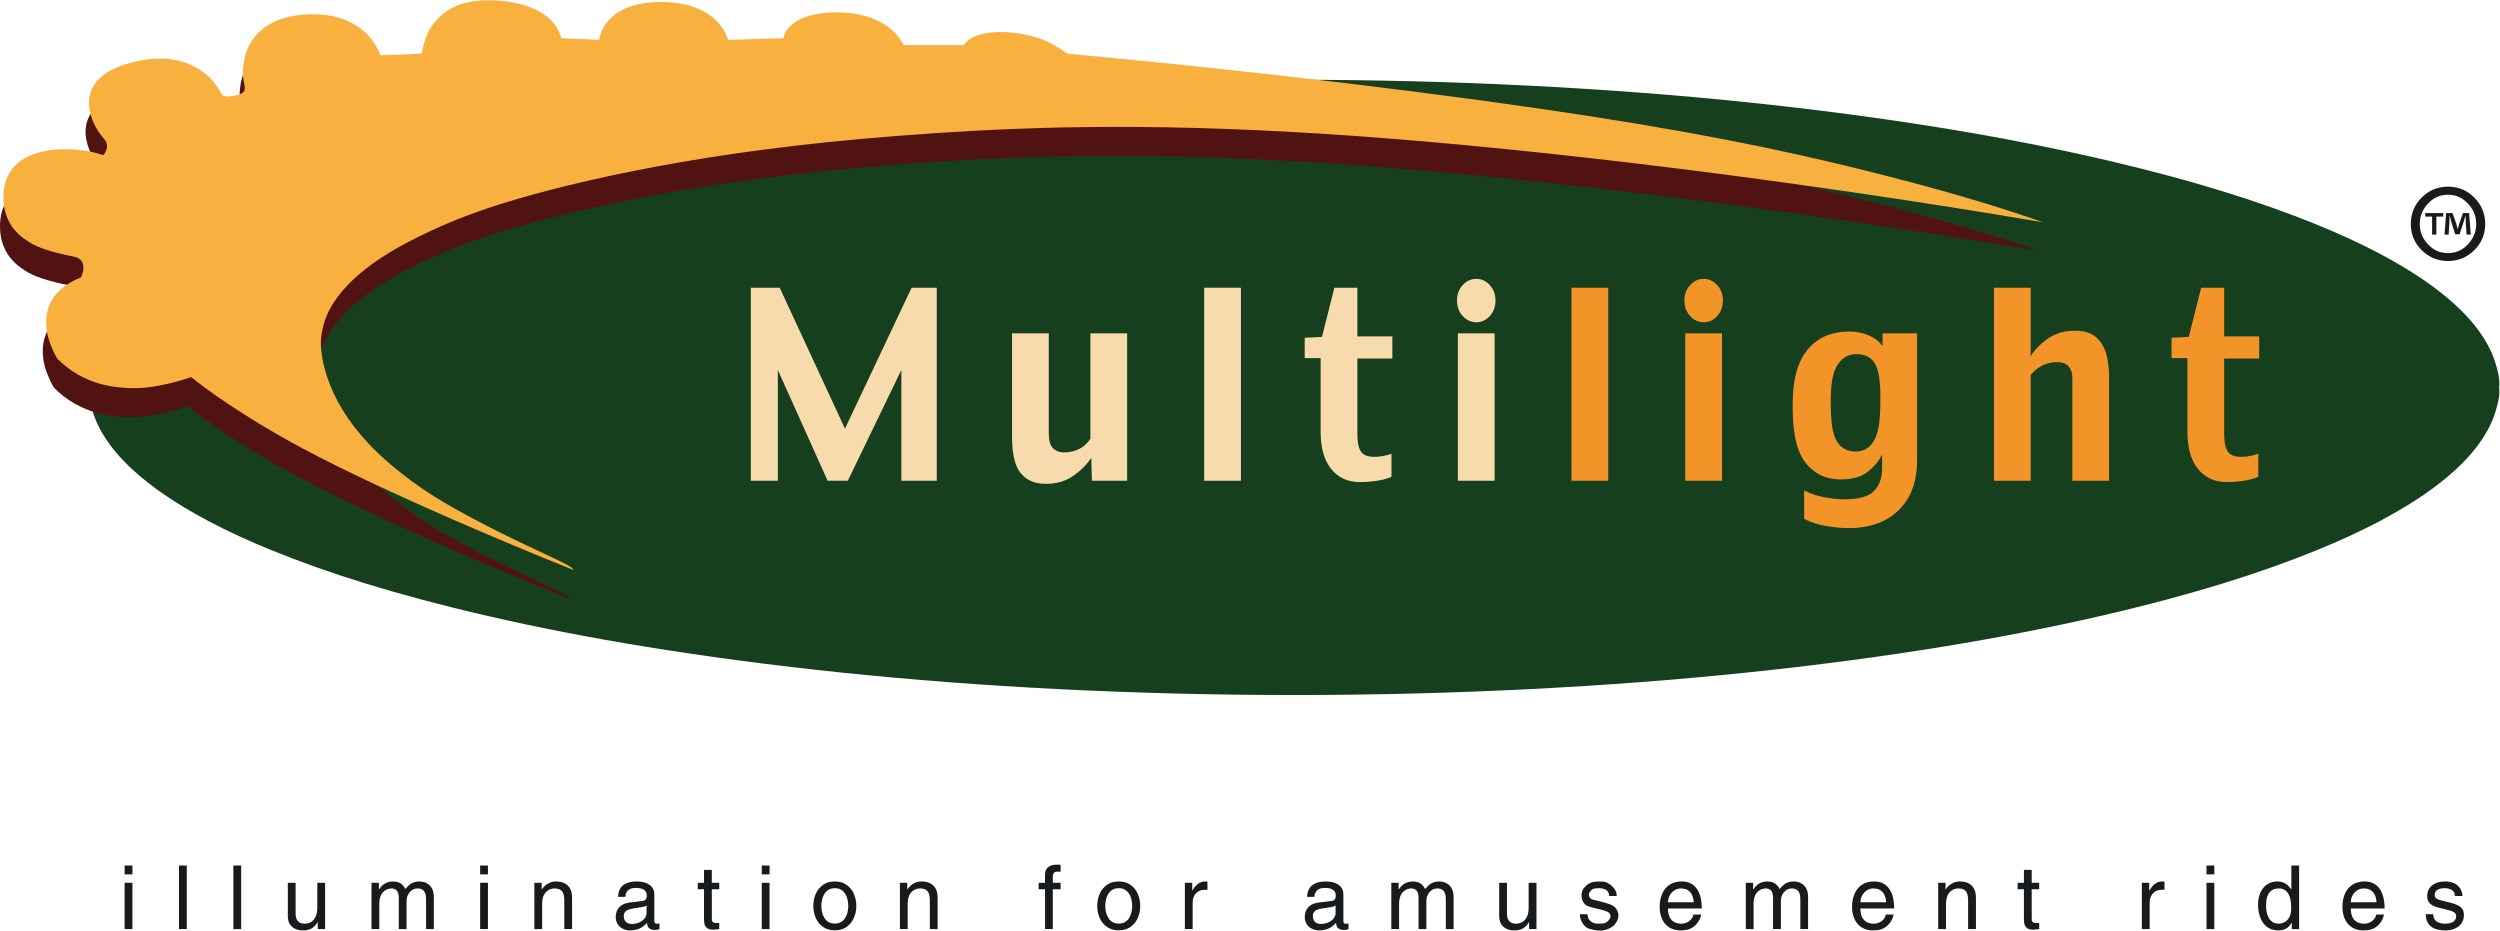 <?xml version="1.0" encoding="UTF-8" standalone="no"?>
<svg
   xmlns:dc="http://purl.org/dc/elements/1.1/"
   xmlns:cc="http://creativecommons.org/ns#"
   xmlns:rdf="http://www.w3.org/1999/02/22-rdf-syntax-ns#"
   xmlns:svg="http://www.w3.org/2000/svg"
   xmlns="http://www.w3.org/2000/svg"
   viewBox="0 0 3319.213 1235.557"
   height="1235.557"
   width="3319.213"
   xml:space="preserve"
   id="svg2"
   version="1.1"><defs
     id="defs6"><clipPath
       id="clipPath18"
       clipPathUnits="userSpaceOnUse"><path
         id="path16"
         d="M 0,926.668 H 2489.408 V 0 H 0 Z" /></clipPath></defs><g
     transform="matrix(1.333,0,0,-1.333,0,1235.557)"
     id="g10"><g
       id="g12"><g
         clip-path="url(#clipPath18)"
         id="g14"><g
           transform="translate(2485.408,516.508)"
           id="g20"><path
             id="path22"
             style="fill:#163f1d;fill-opacity:1;fill-rule:evenodd;stroke:none"
             d="m 0,0 c 1.131,3.601 2.277,7.84 2.961,11.128 0.684,3.297 0.906,5.635 0.996,7.708 C 4.045,20.909 4,22.73 3.818,24.531 4,26.332 4.045,28.153 3.957,30.227 3.867,32.3 3.645,34.647 2.961,37.935 2.277,41.223 1.131,45.461 0,49.063 c -2.25,7.152 -4.621,12.391 -7.953,18.502 -3.412,6.17 -7.723,12.623 -12.979,19.169 -2.691,3.349 -5.64,6.707 -8.908,10.146 -3.265,3.439 -6.851,6.96 -11.094,10.794 -4.24,3.834 -9.136,7.983 -14.289,12.028 -5.152,4.047 -10.564,7.991 -16.355,11.957 -5.791,3.966 -11.959,7.951 -19.371,12.392 -7.414,4.451 -16.067,9.368 -25.18,14.173 -9.111,4.805 -18.68,9.499 -28.894,14.222 -10.213,4.715 -21.067,9.459 -34.024,14.709 -12.957,5.241 -28.015,10.996 -43.672,16.55 -15.656,5.554 -31.91,10.904 -48.886,16.146 -16.979,5.239 -34.68,10.369 -55.243,15.851 -20.566,5.492 -43.998,11.34 -68.314,16.924 -24.317,5.584 -49.512,10.895 -75.358,15.932 -25.843,5.029 -52.314,9.772 -81.425,14.496 -29.114,4.715 -60.856,9.409 -93.684,13.748 -32.824,4.34 -66.725,8.316 -100.998,11.866 -34.271,3.551 -68.92,6.677 -104.812,9.408 -35.891,2.741 -73.02,5.099 -111.118,7.011 -38.088,1.922 -77.146,3.389 -116.287,4.369 -78.17,1.963 -156.814,1.963 -235.228,0 -39.15,-0.98 -78.21,-2.457 -116.308,-4.369 -38.098,-1.912 -75.215,-4.27 -111.137,-7.011 -35.912,-2.741 -70.61,-5.867 -104.914,-9.428 -34.303,-3.551 -68.202,-7.536 -100.998,-11.866 -32.786,-4.34 -64.468,-9.023 -93.561,-13.738 -29.092,-4.724 -55.604,-9.469 -81.458,-14.506 -25.864,-5.027 -51.071,-10.348 -75.377,-15.933 -24.306,-5.573 -47.701,-11.42 -68.253,-16.903 -20.542,-5.482 -38.239,-10.612 -55.219,-15.851 -16.97,-5.231 -33.221,-10.582 -48.886,-16.136 -15.653,-5.564 -30.711,-11.319 -43.632,-16.55 -12.922,-5.23 -23.7,-9.933 -33.859,-14.628 -10.17,-4.693 -19.732,-9.387 -28.879,-14.212 -9.148,-4.815 -17.891,-9.772 -25.379,-14.263 -7.478,-4.493 -13.701,-8.518 -19.53,-12.504 -5.818,-3.996 -11.232,-7.941 -16.363,-11.967 -5.13,-4.026 -9.967,-8.134 -14.135,-11.906 -8.258,-7.487 -14.269,-13.9 -19.824,-20.718 -2.742,-3.389 -5.272,-6.808 -7.64,-10.339 -5.515,-8.184 -9.957,-17.115 -12.902,-25.674 -2.944,-8.568 -4.381,-16.772 -4.411,-25.371 -0.031,-8.598 1.335,-17.592 4.017,-26.17 1.973,-6.15 4.543,-12.079 7.842,-18.057 5.06,-9.215 12.578,-19.503 21.999,-29.367 3.228,-3.388 6.739,-6.838 10.908,-10.611 4.179,-3.774 9.026,-7.881 14.157,-11.906 5.13,-4.027 10.544,-7.983 16.372,-11.967 5.818,-3.986 12.032,-8.012 19.51,-12.504 7.488,-4.481 16.231,-9.439 25.379,-14.264 9.147,-4.825 18.709,-9.508 28.879,-14.213 10.159,-4.693 20.937,-9.398 33.868,-14.628 12.923,-5.229 27.99,-10.995 43.654,-16.548 15.664,-5.554 31.916,-10.906 48.885,-16.146 16.97,-5.24 34.658,-10.359 55.2,-15.842 20.541,-5.482 43.936,-11.32 68.242,-16.903 24.306,-5.585 49.513,-10.895 75.377,-15.933 25.854,-5.027 52.366,-9.782 81.479,-14.505 29.112,-4.715 60.835,-9.41 93.651,-13.748 32.816,-4.34 66.715,-8.317 100.998,-11.867 34.283,-3.55 68.941,-6.676 104.834,-9.418 35.891,-2.741 73.008,-5.098 111.106,-7.01 38.098,-1.913 77.158,-3.389 116.308,-4.369 78.179,-1.954 156.826,-1.963 235.228,0 39.141,0.98 78.199,2.456 116.287,4.369 38.098,1.912 75.227,4.269 111.137,7.01 35.914,2.742 70.611,5.868 104.904,9.428 34.295,3.55 68.194,7.526 100.998,11.866 32.807,4.329 64.51,9.024 93.592,13.739 29.092,4.713 55.563,9.457 81.406,14.496 25.846,5.027 51.041,10.338 75.358,15.922 24.316,5.584 47.748,11.431 68.314,16.923 20.563,5.494 38.264,10.613 55.243,15.852 16.976,5.24 33.23,10.592 48.886,16.145 15.657,5.554 30.715,11.31 43.672,16.56 12.957,5.25 23.813,9.984 34.026,14.709 10.212,4.714 19.783,9.407 28.892,14.213 9.113,4.805 17.766,9.722 25.18,14.172 7.412,4.451 13.58,8.436 19.371,12.392 5.791,3.965 11.203,7.91 16.355,11.957 5.153,4.046 10.049,8.194 14.289,12.028 4.243,3.844 7.829,7.365 11.094,10.794 3.268,3.439 6.217,6.797 8.908,10.146 2.692,3.349 5.131,6.687 7.286,9.884 4.251,6.332 7.494,12.24 10.111,18.249 C -2.246,-6.575 -1.131,-3.602 0,0" /></g><path
           id="path24"
           style="fill:#181b1e;fill-opacity:1;fill-rule:evenodd;stroke:none"
           d="m 124.131,56.009 h 7.75 v 8.82 h -7.75 z m 0,-54.49 h 7.75 v 46.12 h -7.75 z" /><path
           id="path26"
           style="fill:#181b1e;fill-opacity:1;fill-rule:evenodd;stroke:none"
           d="m 178.281,1.519 h 7.76 V 64.83 h -7.76 z" /><path
           id="path28"
           style="fill:#181b1e;fill-opacity:1;fill-rule:evenodd;stroke:none"
           d="m 232.431,1.519 h 7.77 V 64.83 h -7.77 z" /><g
           transform="translate(316.481,1.519)"
           id="g30"><path
             id="path32"
             style="fill:#181b1e;fill-opacity:1;fill-rule:evenodd;stroke:none"
             d="M 0,0 V 6.7 L -0.17,6.881 C -0.94,5.61 -1.82,4.41 -2.67,3.46 -4.51,1.45 -6.06,0.57 -7.81,-0.159 c -2,-0.811 -4.49,-1.171 -7,-1.16 -1.33,0 -2.64,0.13 -3.82,0.349 -1.18,0.22 -2.21,0.54 -3.12,0.91 -0.91,0.371 -1.69,0.781 -2.38,1.23 -0.69,0.45 -1.29,0.94 -1.82,1.45 -3.33,3.41 -3.77,6.721 -3.86,10.34 v 33.16 h 7.76 V 15.521 c 0,-0.861 0.06,-1.72 0.16,-2.491 0.37,-2.11 0.72,-4.07 3.12,-6.03 0.41,-0.319 0.88,-0.59 1.41,-0.83 2.58,-1.119 6.69,-1.17 9.98,0.48 1.06,0.54 2.08,1.25 3.08,2.35 0.48,0.53 0.94,1.131 1.37,1.83 0.43,0.71 0.84,1.521 1.21,2.481 0.8,2.049 1.28,4.75 1.28,7.41 V 46.12 H 7.33 L 7.33,0 H 0" /></g><g
           transform="translate(370.022,47.639)"
           id="g34"><path
             id="path36"
             style="fill:#181b1e;fill-opacity:1;fill-rule:evenodd;stroke:none"
             d="M 0,0 H 7.32 V -6.529 H 7.5 C 8.4,-5.23 9.42,-4 10.32,-3.1 c 1.73,1.71 3.11,2.43 4.59,3.12 3.62,1.5 7.07,1.68 10.91,0.741 1.32,-0.361 2.52,-0.91 3.74,-1.781 0.6,-0.419 1.21,-0.919 1.92,-1.78 0.72,-0.87 1.53,-2.09 2.21,-3.38 1.38,1.58 2.87,3.06 4.01,4.04 2.23,1.861 3.35,2.18 4.93,2.75 1.58,0.5 3.36,0.71 5.17,0.71 1.3,-0.03 2.61,-0.19 3.75,-0.45 1.14,-0.269 2.13,-0.649 2.99,-1.059 0.85,-0.42 1.59,-0.88 2.23,-1.371 4.02,-3.259 4.69,-6.65 5.17,-9.91 0.1,-0.87 0.15,-1.8 0.15,-2.73 v -31.92 h -7.76 v 29.801 c 0,1.119 -0.07,2.25 -0.2,3.17 -0.12,0.919 -0.3,1.649 -0.49,2.259 -0.49,1.39 -0.91,2.38 -2.33,3.611 -2.52,1.809 -4.87,1.859 -7.67,1.399 -1.93,-0.46 -3.85,-1.309 -5.9,-3.83 -1.9,-2.439 -2.81,-5.42 -2.81,-8.279 V -46.12 h -7.76 v 31.92 c 0,0.83 -0.08,1.671 -0.21,2.39 -0.12,0.72 -0.3,1.321 -0.5,1.83 -0.48,1.161 -0.89,2.01 -2.22,3.06 -2.22,1.561 -4.61,1.47 -7.19,0.9 -0.9,-0.23 -1.71,-0.549 -2.43,-0.919 C 13.9,-7.31 13.26,-7.739 12.69,-8.2 8.98,-11.42 8.35,-14.85 7.9,-18.14 7.8,-19.05 7.76,-20.02 7.76,-20.989 V -46.12 H 0 V 0" /></g><path
           id="path38"
           style="fill:#181b1e;fill-opacity:1;fill-rule:evenodd;stroke:none"
           d="m 478.241,64.829 h 7.76 v -8.82 h -7.76 z m 7.76,-63.31 h -7.76 v 46.12 h 7.76 z" /><g
           transform="translate(569.792,1.519)"
           id="g40"><path
             id="path42"
             style="fill:#181b1e;fill-opacity:1;fill-rule:evenodd;stroke:none"
             d="m 0,0 h -7.76 v 28.391 c 0,1.309 -0.08,2.609 -0.2,3.67 -0.13,1.059 -0.31,1.87 -0.52,2.549 -0.21,0.68 -0.43,1.241 -0.68,1.72 -0.58,1.21 -1.81,2.46 -2.92,3.011 -0.43,0.22 -0.89,0.42 -1.43,0.59 -1.93,0.569 -4.23,0.769 -6.74,0.229 -0.83,-0.18 -1.58,-0.45 -2.26,-0.769 -1.21,-0.561 -2.28,-1.271 -3.33,-2.34 -3.56,-3.971 -3.84,-7.71 -3.97,-11.92 V 0 h -7.76 v 46.12 h 7.32 v -6.529 h 0.17 c 1.65,2.329 3.59,4.279 5.28,5.3 2.98,1.92 5.8,2.529 8.66,2.549 1.56,-0.009 3.12,-0.16 4.44,-0.41 1.32,-0.25 2.41,-0.61 3.35,-1 0.94,-0.399 1.75,-0.84 2.45,-1.32 3.5,-2.51 4.45,-5.06 5.22,-7.619 C -0.22,35.37 0,33.381 0,31.391 V 0" /></g><g
           transform="translate(615.562,33.619)"
           id="g44"><path
             id="path46"
             style="fill:#181b1e;fill-opacity:1;fill-rule:evenodd;stroke:none"
             d="M 0,0 C 0.04,1.2 0.17,2.39 0.38,3.48 0.6,4.559 0.89,5.52 1.24,6.399 1.6,7.28 2.03,8.08 2.52,8.809 c 0.5,0.731 1.06,1.401 1.72,2.021 0.65,0.62 1.39,1.19 2.25,1.71 0.85,0.519 1.83,0.99 2.99,1.41 1.17,0.409 2.51,0.76 4.14,1.01 1.62,0.25 3.53,0.39 5.43,0.39 2.1,-0.08 4.21,-0.33 5.86,-0.67 1.65,-0.34 2.84,-0.781 3.84,-1.23 0.99,-0.44 1.8,-0.891 2.47,-1.35 0.68,-0.46 1.23,-0.92 1.71,-1.39 2.7,-2.771 3.17,-5.41 3.23,-8.24 v -26.54 c -0.01,-0.79 0.21,-2.031 1.23,-2.48 0.48,-0.25 1.28,-0.29 1.8,-0.24 0.42,0.03 1.25,0.17 2.09,0.34 v -5.651 c -0.79,-0.25 -1.59,-0.479 -2.15,-0.619 -1.37,-0.301 -1.44,-0.24 -2.23,-0.26 -1.65,0.049 -4.03,0.12 -5.95,1.72 -0.61,0.54 -0.95,1.04 -1.26,1.659 -0.45,0.841 -0.73,2.241 -0.84,3.681 -1.28,-1.37 -2.67,-2.641 -3.89,-3.56 -2.41,-1.791 -4.27,-2.48 -6.35,-3.1 -2.08,-0.59 -4.25,-0.84 -6.44,-0.84 -1.69,-0.011 -3.39,0.229 -4.92,0.67 -1.53,0.439 -2.9,1.09 -4.08,1.899 -1.19,0.811 -2.19,1.781 -3,2.881 -1.7,2.3 -2.47,5.11 -2.46,7.869 0.03,1.381 0.19,2.771 0.43,3.891 0.25,1.12 0.58,1.98 0.94,2.74 0.36,0.75 0.75,1.409 1.17,1.99 2.91,3.75 5.98,4.629 8.92,5.39 0.82,0.19 1.68,0.34 2.56,0.449 l 12.79,1.591 c 1.19,0.1 2.64,0.52 3.36,1.93 0.78,1.64 0.88,3.34 0.5,5.4 -0.37,1.409 -0.84,2.579 -2.75,3.88 -0.5,0.32 -1.1,0.62 -1.81,0.88 -2.48,0.85 -6,1.22 -9.62,0.519 C 12.6,8.18 11.05,7.649 9.52,6.01 9.22,5.67 8.94,5.29 8.66,4.83 8.38,4.38 8.1,3.85 7.84,3.03 7.57,2.22 7.31,1.12 7.15,0 Z m 28.4,-8.55 c -0.42,-0.33 -0.88,-0.591 -1.57,-0.86 -0.68,-0.26 -1.58,-0.521 -3.48,-0.88 -1.91,-0.36 -4.82,-0.811 -7.74,-1.17 -1.42,-0.21 -2.84,-0.5 -3.86,-0.78 -1.03,-0.281 -1.65,-0.55 -2.16,-0.81 -0.87,-0.44 -1.51,-0.86 -2.17,-1.53 -1.4,-1.49 -1.66,-2.88 -1.69,-4.38 0,-0.811 0.08,-1.62 0.21,-2.32 0.14,-0.7 0.34,-1.29 0.58,-1.81 0.53,-1.29 2.02,-2.69 3.38,-3.181 0.54,-0.219 1.15,-0.399 1.86,-0.519 2.35,-0.401 5.42,-0.2 8.41,0.899 0.96,0.361 1.87,0.801 2.69,1.281 0.82,0.49 1.55,1.03 2.17,1.589 2.46,2.231 3.36,4.611 3.37,6.891 v 7.58" /></g><g
           transform="translate(708.971,41.199)"
           id="g48"><path
             id="path50"
             style="fill:#181b1e;fill-opacity:1;fill-rule:evenodd;stroke:none"
             d="m 0,0 c 0.01,-10.221 -0.04,-20.37 0.04,-30.65 0.09,-0.88 0.54,-2.04 1.84,-2.56 0.53,-0.27 1.65,-0.391 2.79,-0.391 h 2.74 v -6.08 C 6.12,-39.83 4.83,-39.971 3.92,-40.08 3.01,-40.181 2.48,-40.24 2.16,-40.271 1.83,-40.3 1.71,-40.3 1.59,-40.3 c -2.32,0.07 -4.88,0.14 -7.18,2.42 -0.74,0.79 -1.12,1.52 -1.46,2.44 -0.2,0.54 -0.38,1.179 -0.51,2.03 -0.13,0.86 -0.21,1.92 -0.21,2.99 V 0 h -6.25 v 6.439 h 6.25 V 19.31 H 0 V 6.439 H 7.41 V 0 H 0" /></g><path
           id="path52"
           style="fill:#181b1e;fill-opacity:1;fill-rule:evenodd;stroke:none"
           d="m 758.711,64.829 h 7.76 v -8.82 h -7.76 z m 7.76,-63.31 h -7.76 v 46.12 h 7.76 z" /><g
           transform="translate(831.481,48.959)"
           id="g54"><path
             id="path56"
             style="fill:#181b1e;fill-opacity:1;fill-rule:evenodd;stroke:none"
             d="m 0,0 c 5.06,-0.11 10.29,-1.07 15.39,-6.67 0.83,-0.94 1.62,-2.02 2.33,-3.24 0.72,-1.22 1.38,-2.58 1.93,-4.08 1.73,-4.72 2.28,-10.25 1.31,-15.8 -0.31,-1.75 -0.76,-3.4 -1.31,-4.9 -0.55,-1.5 -1.21,-2.86 -1.93,-4.08 -0.71,-1.22 -1.5,-2.3 -2.33,-3.24 -5.05,-5.51 -10.08,-6.55 -15.39,-6.67 -5.06,0.11 -10.28,1.07 -15.39,6.66 -0.82,0.95 -1.61,2.03 -2.33,3.24 -0.71,1.22 -1.37,2.58 -1.92,4.08 -1.74,4.73 -2.28,10.26 -1.31,15.82 0.3,1.75 0.76,3.39 1.31,4.9 0.55,1.5 1.2,2.86 1.92,4.08 0.72,1.21 1.51,2.29 2.33,3.24 C -10.33,-1.15 -5.3,-0.12 0,0 m 0,-41.98 c 2.95,0.05 5.97,0.63 8.86,3.66 0.51,0.54 1,1.17 1.48,1.93 0.48,0.77 0.95,1.66 1.39,2.75 0.44,1.1 0.85,2.39 1.15,3.97 0.3,1.59 0.49,3.46 0.53,5.33 -0.04,1.87 -0.23,3.74 -0.53,5.32 -0.3,1.58 -0.71,2.88 -1.15,3.97 -0.44,1.1 -0.91,1.99 -1.39,2.75 -0.48,0.76 -0.97,1.39 -1.48,1.94 -3.55,3.58 -6.83,3.85 -10.7,3.54 -2.58,-0.37 -5.12,-1.22 -7.6,-4.22 -0.45,-0.56 -0.89,-1.2 -1.31,-1.96 -0.42,-0.75 -0.83,-1.62 -1.21,-2.68 -0.38,-1.06 -0.74,-2.31 -1,-3.78 -0.26,-1.48 -0.41,-3.18 -0.44,-4.88 0.04,-1.87 0.22,-3.74 0.53,-5.33 0.3,-1.58 0.71,-2.87 1.15,-3.97 0.44,-1.09 0.91,-1.98 1.39,-2.75 0.48,-0.76 0.97,-1.39 1.48,-1.93 2.98,-3.08 5.81,-3.58 8.85,-3.66" /></g><g
           transform="translate(933.881,1.519)"
           id="g58"><path
             id="path60"
             style="fill:#181b1e;fill-opacity:1;fill-rule:evenodd;stroke:none"
             d="m 0,0 h -7.76 v 28.391 c 0,1.309 -0.08,2.609 -0.21,3.67 -0.13,1.059 -0.31,1.87 -0.51,2.549 -0.21,0.68 -0.44,1.241 -0.69,1.72 -0.57,1.21 -1.8,2.46 -2.92,3.011 -0.42,0.22 -0.89,0.42 -1.42,0.59 -1.89,0.569 -4.49,0.799 -7.02,0.17 -0.9,-0.231 -1.7,-0.55 -2.43,-0.92 -0.72,-0.37 -1.36,-0.8 -1.93,-1.261 -3.71,-3.22 -4.33,-6.649 -4.78,-9.94 -0.1,-0.91 -0.15,-1.879 -0.15,-2.849 V 0 h -7.76 v 46.12 h 7.33 v -6.529 h 0.17 c 1.65,2.329 3.59,4.279 5.27,5.3 2.99,1.92 5.81,2.529 8.67,2.549 1.55,-0.009 3.11,-0.16 4.44,-0.41 1.32,-0.25 2.4,-0.61 3.35,-1 0.94,-0.399 1.74,-0.849 2.45,-1.32 3.49,-2.51 4.45,-5.06 5.21,-7.619 C -0.22,35.37 0,33.381 0,31.391 V 0" /></g><g
           transform="translate(1048.622,41.199)"
           id="g62"><path
             id="path64"
             style="fill:#181b1e;fill-opacity:1;fill-rule:evenodd;stroke:none"
             d="M 0,0 V -39.681 H -7.76 V 0 h -6.35 v 6.439 h 6.35 v 7.941 c 0.05,2.37 0.33,4.91 2.66,7.24 0.42,0.409 0.9,0.78 1.46,1.119 0.56,0.341 1.19,0.641 1.94,0.901 1.75,0.65 4.26,0.929 6.52,0.87 0.5,0 1.71,-0.08 2.95,-0.17 V 17.37 C 6.33,17.489 4.85,17.65 3.479,17.479 2.47,17.37 1.16,16.79 0.62,15.6 0.09,14.47 0.02,13.54 0,12.17 V 6.439 H 7.77 V 0 H 0" /></g><g
           transform="translate(1114.272,48.959)"
           id="g66"><path
             id="path68"
             style="fill:#181b1e;fill-opacity:1;fill-rule:evenodd;stroke:none"
             d="m 0,0 c 5.06,-0.11 10.28,-1.07 15.39,-6.67 0.82,-0.94 1.61,-2.02 2.33,-3.24 0.72,-1.22 1.37,-2.58 1.92,-4.08 1.73,-4.72 2.28,-10.25 1.31,-15.8 -0.3,-1.75 -0.76,-3.4 -1.31,-4.9 -0.55,-1.5 -1.2,-2.86 -1.92,-4.08 -0.72,-1.22 -1.51,-2.3 -2.33,-3.24 C 10.33,-47.52 5.3,-48.56 0,-48.68 c -5.07,0.11 -10.29,1.07 -15.4,6.67 -0.83,0.94 -1.61,2.02 -2.33,3.24 -0.72,1.22 -1.37,2.57 -1.92,4.08 -1.74,4.72 -2.28,10.25 -1.32,15.8 0.31,1.75 0.76,3.4 1.32,4.9 0.55,1.51 1.2,2.86 1.92,4.08 0.72,1.22 1.5,2.3 2.33,3.24 5.06,5.52 10.09,6.55 15.4,6.67 m 0,-41.98 c 2.95,0.05 5.97,0.63 8.86,3.66 0.5,0.54 0.99,1.17 1.47,1.93 0.48,0.77 0.95,1.66 1.39,2.75 0.44,1.1 0.85,2.39 1.15,3.97 0.31,1.59 0.49,3.46 0.53,5.33 -0.04,1.87 -0.22,3.74 -0.53,5.32 -0.3,1.58 -0.71,2.88 -1.15,3.97 -0.44,1.1 -0.9,1.99 -1.38,2.75 -0.48,0.76 -0.98,1.39 -1.48,1.94 -3.66,3.67 -6.99,3.88 -10.91,3.52 -2.32,-0.36 -4.56,-1.15 -6.82,-3.52 -0.5,-0.55 -0.99,-1.18 -1.47,-1.94 -0.48,-0.76 -0.95,-1.65 -1.39,-2.74 -0.44,-1.1 -0.85,-2.39 -1.15,-3.97 -0.3,-1.59 -0.49,-3.46 -0.53,-5.33 0.04,-1.88 0.23,-3.75 0.53,-5.33 0.3,-1.58 0.71,-2.88 1.15,-3.97 0.44,-1.09 0.91,-1.99 1.39,-2.75 0.48,-0.76 0.97,-1.39 1.48,-1.93 2.98,-3.08 5.81,-3.58 8.86,-3.66" /></g><g
           transform="translate(1187.912,1.519)"
           id="g70"><path
             id="path72"
             style="fill:#181b1e;fill-opacity:1;fill-rule:evenodd;stroke:none"
             d="m 0,0 h -7.76 v 46.12 h 7.32 v -7.67 h 0.169 c 0.71,1.231 1.511,2.41 2.281,3.38 4.24,5.101 7.88,5.83 12.03,5.511 0.21,-0.04 0.45,-0.091 0.689,-0.16 V 39.15 C 11.96,39.12 8.979,39.4 6.02,37.721 5.15,37.24 4.34,36.641 3.61,35.92 2.89,35.21 2.24,34.37 1.7,33.42 0.57,31.46 0,29.101 0,26.801 V 0" /></g><g
           transform="translate(1301.861,33.619)"
           id="g74"><path
             id="path76"
             style="fill:#181b1e;fill-opacity:1;fill-rule:evenodd;stroke:none"
             d="m 0,0 c 0.029,1.2 0.17,2.399 0.381,3.48 0.209,1.079 0.5,2.04 0.859,2.919 0.36,0.891 0.789,1.681 1.28,2.41 0.5,0.741 1.06,1.411 1.71,2.031 0.661,0.62 1.401,1.18 2.25,1.7 0.86,0.519 1.84,0.99 3,1.41 1.17,0.409 2.51,0.76 4.129,1.01 1.631,0.25 3.532,0.39 5.442,0.39 2.099,-0.08 4.209,-0.33 5.859,-0.67 1.651,-0.34 2.84,-0.781 3.84,-1.23 0.99,-0.44 1.789,-0.891 2.471,-1.35 0.679,-0.46 1.228,-0.92 1.709,-1.39 2.699,-2.78 3.17,-5.41 3.23,-8.24 v -26.54 c -0.01,-0.79 0.209,-2.031 1.231,-2.48 0.478,-0.25 1.269,-0.29 1.779,-0.24 0.42,0.03 1.26,0.17 2.1,0.34 v -5.651 c -0.79,-0.25 -1.59,-0.479 -2.151,-0.619 -1.359,-0.301 -1.439,-0.24 -2.228,-0.26 -1.641,0.049 -4.032,0.12 -5.942,1.72 -0.619,0.54 -0.949,1.04 -1.269,1.659 -0.45,0.841 -0.731,2.241 -0.84,3.681 -1.279,-1.37 -2.67,-2.641 -3.891,-3.56 -2.41,-1.791 -4.269,-2.48 -6.34,-3.1 -2.08,-0.59 -4.25,-0.84 -6.439,-0.84 -1.699,-0.011 -3.391,0.229 -4.92,0.67 -1.541,0.439 -2.9,1.09 -4.09,1.899 -1.18,0.811 -2.18,1.781 -2.99,2.881 -1.711,2.3 -2.481,5.11 -2.471,7.869 0.031,1.381 0.192,2.761 0.442,3.881 0.24,1.119 0.568,1.98 0.929,2.74 0.369,0.76 0.76,1.41 1.18,1.99 2.9,3.76 5.971,4.639 8.92,5.4 0.82,0.19 1.68,0.34 2.56,0.449 l 12.78,1.591 c 1.199,0.1 2.64,0.52 3.359,1.93 0.791,1.64 0.881,3.34 0.5,5.4 C 28,4.689 27.529,5.859 25.631,7.16 25.119,7.48 24.529,7.78 23.811,8.04 21.34,8.89 17.82,9.26 14.199,8.559 12.6,8.18 11.051,7.649 9.52,6.01 9.221,5.68 8.939,5.29 8.66,4.84 8.381,4.39 8.1,3.859 7.83,3.04 7.57,2.23 7.311,1.12 7.141,0 Z m 28.4,-8.55 c -0.42,-0.33 -0.89,-0.591 -1.57,-0.86 -0.689,-0.26 -1.58,-0.521 -3.49,-0.88 -1.901,-0.36 -4.811,-0.811 -7.731,-1.17 -1.429,-0.21 -2.849,-0.5 -3.869,-0.78 -1.019,-0.281 -1.64,-0.55 -2.16,-0.81 -0.859,-0.44 -1.5,-0.85 -2.16,-1.53 -1.4,-1.481 -1.66,-2.87 -1.69,-4.38 0,-0.811 0.081,-1.62 0.209,-2.32 0.141,-0.7 0.34,-1.29 0.581,-1.81 0.531,-1.301 2.009,-2.69 3.371,-3.181 0.539,-0.219 1.148,-0.399 1.869,-0.519 2.349,-0.401 5.42,-0.2 8.4,0.899 0.971,0.361 1.879,0.801 2.69,1.281 0.82,0.49 1.55,1.03 2.179,1.589 2.451,2.231 3.352,4.611 3.371,6.891 v 7.58" /></g><g
           transform="translate(1385.762,47.639)"
           id="g78"><path
             id="path80"
             style="fill:#181b1e;fill-opacity:1;fill-rule:evenodd;stroke:none"
             d="m 0,0 h 7.27 v -6.529 h 0.179 c 0.92,1.309 1.951,2.549 2.85,3.449 1.74,1.71 3.111,2.42 4.59,3.11 3.631,1.49 7.091,1.68 10.931,0.731 1.33,-0.381 2.539,-0.931 3.76,-1.821 0.609,-0.429 1.229,-0.94 1.92,-1.799 0.699,-0.861 1.48,-2.061 2.139,-3.321 1.39,1.58 2.89,3.071 4.031,4.04 2.24,1.87 3.359,2.19 4.93,2.75 1.589,0.5 3.369,0.71 5.189,0.71 1.301,-0.03 2.59,-0.19 3.731,-0.45 1.15,-0.269 2.13,-0.64 2.98,-1.059 0.859,-0.411 1.59,-0.871 2.24,-1.361 4.01,-3.26 4.68,-6.65 5.16,-9.91 0.1,-0.88 0.149,-1.81 0.149,-2.74 v -31.92 h -7.75 v 29.801 c 0,1.13 -0.069,2.259 -0.19,3.189 -0.129,0.92 -0.31,1.65 -0.5,2.26 -0.49,1.39 -0.9,2.37 -2.33,3.591 -2.509,1.809 -4.859,1.859 -7.66,1.399 -1.93,-0.46 -3.849,-1.309 -5.879,-3.82 -1.91,-2.449 -2.81,-5.42 -2.82,-8.289 V -46.12 h -7.801 v 31.92 c 0,0.85 -0.08,1.7 -0.199,2.421 -0.131,0.719 -0.311,1.319 -0.5,1.84 -0.481,1.149 -0.891,1.989 -2.211,3.029 -2.219,1.551 -4.6,1.46 -7.189,0.89 C 16.119,-6.239 15.32,-6.569 14.6,-6.939 13.869,-7.31 13.24,-7.73 12.67,-8.189 8.959,-11.41 8.33,-14.84 7.879,-18.14 7.789,-19.05 7.74,-20.02 7.74,-20.989 V -46.12 H 0 V 0" /></g><g
           transform="translate(1523.012,1.519)"
           id="g82"><path
             id="path84"
             style="fill:#181b1e;fill-opacity:1;fill-rule:evenodd;stroke:none"
             d="M 0,0 V 6.7 L -0.17,6.881 C -0.93,5.62 -1.811,4.431 -2.66,3.48 -4.5,1.471 -6.051,0.58 -7.82,-0.149 c -1.991,-0.811 -4.491,-1.181 -7.01,-1.17 -1.33,0 -2.65,0.13 -3.82,0.349 -1.17,0.22 -2.2,0.54 -3.11,0.901 -0.9,0.37 -1.681,0.779 -2.371,1.229 -0.689,0.45 -1.289,0.931 -1.82,1.441 -3.319,3.419 -3.76,6.729 -3.85,10.359 v 33.16 h 7.74 V 15.521 c 0,-0.861 0.051,-1.71 0.161,-2.481 0.359,-2.109 0.72,-4.069 3.109,-6.04 0.42,-0.31 0.881,-0.59 1.42,-0.83 2.58,-1.119 6.68,-1.17 9.971,0.48 1.06,0.54 2.07,1.25 3.08,2.35 0.47,0.52 0.929,1.131 1.359,1.83 0.441,0.71 0.85,1.521 1.211,2.481 0.799,2.049 1.279,4.75 1.279,7.41 V 46.12 H 7.33 L 7.33,0 H 0" /></g><g
           transform="translate(1610.201,34.499)"
           id="g86"><path
             id="path88"
             style="fill:#181b1e;fill-opacity:1;fill-rule:evenodd;stroke:none"
             d="m 0,0 c 0.33,2.96 -0.84,5.86 -3.971,9.22 -3.039,3.15 -7.17,5.33 -10.638,5.1 -2.532,0.14 -5.08,0.09 -6.901,-0.11 -1.82,-0.19 -2.91,-0.54 -3.871,-0.9 -0.959,-0.371 -1.789,-0.76 -2.549,-1.21 -1.4,-0.83 -2.66,-1.85 -3.9,-3.28 -1.15,-1.35 -1.959,-2.57 -2.369,-3.7 -1.102,-3.07 -1.231,-6.96 0.728,-10.85 0.522,-0.97 1.141,-1.84 2.051,-2.69 1.25,-1.12 2.49,-1.69 3.779,-2.03 0.58,-0.21 1.17,-0.41 1.932,-0.64 0.77,-0.24 1.709,-0.5 3.459,-0.931 1.75,-0.429 4.301,-1.009 6.43,-1.559 2.14,-0.54 3.861,-1.03 4.97,-1.41 1.1,-0.38 1.59,-0.65 1.981,-0.88 0.66,-0.401 1.109,-0.72 1.599,-1.28 2.071,-2.67 1.34,-4.82 -1.31,-7.77 -1.699,-1.66 -3.699,-2.521 -5.5,-2.48 -2.01,-0.17 -4.051,-0.21 -5.449,-0.13 -1.41,0.08 -2.18,0.28 -2.852,0.49 -1.648,0.53 -2.959,1.22 -4.379,2.71 -0.381,0.4 -0.74,0.84 -1.06,1.3 -0.17,0.27 -0.311,0.55 -0.459,0.94 -0.371,0.89 -0.67,2.41 -0.811,3.93 h -7.461 c -0.109,-2.39 0.471,-4.97 1.871,-7.73 0.44,-0.86 0.94,-1.65 1.459,-2.36 2.041,-2.72 4.291,-4.05 6.34,-4.55 3.012,-0.82 6.092,-1.391 8.391,-1.6 2.301,-0.21 3.81,-0.06 5.189,0.17 2.641,0.44 4.901,1.23 7.231,2.55 1.111,0.63 2.201,1.369 3.23,2.19 2.74,2.96 4.43,6.28 4.61,9.27 0.179,3.11 -0.76,5.9 -3.45,9.029 -0.84,0.691 -1.759,1.291 -2.9,1.901 -1.15,0.61 -2.52,1.22 -5.66,2.16 -3.141,0.95 -8.039,2.22 -12.969,3.319 -1.23,0.361 -2.971,1.051 -3.881,2.671 -1.029,2.22 -0.73,4.29 1.789,6.9 1.272,1.17 2.731,1.73 4.061,1.719 1.279,0.181 2.58,0.281 3.711,0.271 1.129,0 2.09,-0.11 2.898,-0.25 C -13.82,7.36 -13.15,7.18 -12.58,6.979 -11.289,6.51 -10.361,6.07 -9.209,4.87 -7.75,3.18 -7.609,1.7 -7.439,0 H 0" /></g><g
           transform="translate(1694.371,15.989)"
           id="g90"><path
             id="path92"
             style="fill:#181b1e;fill-opacity:1;fill-rule:evenodd;stroke:none"
             d="m 0,0 c -0.189,-1.16 -0.5,-2.29 -0.939,-3.41 -0.44,-1.12 -1.01,-2.231 -1.612,-3.21 -0.59,-0.981 -1.209,-1.83 -1.84,-2.57 -2.629,-3.04 -5.029,-4.371 -7.699,-5.411 -2.721,-0.969 -5.57,-1.16 -8.631,-1.189 -1.869,-0.011 -3.75,0.21 -5.478,0.64 -1.74,0.429 -3.352,1.07 -4.83,1.91 -1.481,0.84 -2.84,1.88 -4.071,3.139 -1.22,1.261 -2.32,2.741 -3.24,4.46 -0.92,1.721 -1.68,3.67 -2.189,5.87 -0.51,2.201 -0.772,4.641 -0.791,7.031 -0.03,2.389 0.179,4.74 0.55,6.84 0.379,2.089 0.911,3.95 1.54,5.589 0.63,1.641 1.371,3.071 2.179,4.321 0.821,1.26 1.711,2.34 2.672,3.29 0.949,0.95 1.979,1.769 3.068,2.47 1.102,0.7 2.272,1.28 3.522,1.75 2.488,0.959 5.549,1.459 8.51,1.459 1.468,0 2.859,-0.129 4.15,-0.37 1.299,-0.239 2.479,-0.599 3.6,-1.059 1.109,-0.46 2.138,-1.03 3.109,-1.72 0.971,-0.681 1.881,-1.49 2.74,-2.431 0.85,-0.95 1.651,-2.029 2.391,-3.309 0.728,-1.28 1.398,-2.74 1.988,-4.46 0.58,-1.72 1.071,-3.7 1.41,-6 0.34,-2.3 0.532,-4.931 0.532,-7.55 h -33.702 c 0,-1.56 0.131,-3.12 0.381,-4.48 0.241,-1.35 0.59,-2.5 1.02,-3.5 0.42,-1 0.91,-1.85 1.471,-2.6 0.548,-0.74 1.169,-1.38 1.859,-1.94 0.689,-0.55 1.451,-1.02 2.301,-1.411 4,-1.609 9.08,-2.179 13.888,1.141 2.59,1.899 4.151,4.42 4.401,6.71 z m -7.391,12.25 c -0.089,1.37 -0.289,2.729 -0.539,3.88 -0.259,1.149 -0.58,2.09 -0.92,2.899 -0.339,0.801 -0.72,1.481 -1.109,2.08 -0.391,0.601 -0.811,1.111 -1.25,1.571 -3,2.9 -5.871,3.24 -9.041,3.33 -1.949,0 -3.98,-0.49 -5.959,-1.64 -0.971,-0.57 -1.9,-1.29 -2.75,-2.15 -2.811,-2.901 -4.102,-6.55 -4.102,-9.97 h 25.67" /></g><g
           transform="translate(1738.842,47.639)"
           id="g94"><path
             id="path96"
             style="fill:#181b1e;fill-opacity:1;fill-rule:evenodd;stroke:none"
             d="m 0,0 h 7.279 v -6.529 h 0.17 c 0.92,1.309 1.951,2.549 2.86,3.449 1.74,1.71 3.111,2.42 4.591,3.11 3.6,1.49 7.069,1.67 10.889,0.74 1.32,-0.37 2.52,-0.919 3.74,-1.78 0.61,-0.429 1.221,-0.92 1.94,-1.79 0.72,-0.86 1.541,-2.09 2.23,-3.38 1.36,1.571 2.83,3.04 3.961,4.02 2.209,1.86 3.35,2.2 4.92,2.761 1.59,0.509 3.389,0.719 5.209,0.719 1.301,-0.03 2.6,-0.19 3.74,-0.45 1.141,-0.269 2.121,-0.64 2.981,-1.059 0.849,-0.411 1.58,-0.871 2.23,-1.361 4.01,-3.26 4.68,-6.65 5.16,-9.91 0.1,-0.88 0.149,-1.81 0.149,-2.74 v -31.92 h -7.74 v 29.801 c 0,1.13 -0.069,2.259 -0.2,3.189 -0.119,0.92 -0.3,1.65 -0.5,2.26 -0.48,1.39 -0.9,2.37 -2.32,3.591 -2.51,1.809 -4.859,1.859 -7.67,1.399 -1.93,-0.46 -3.84,-1.309 -5.879,-3.82 -1.9,-2.449 -2.81,-5.42 -2.81,-8.289 V -46.12 h -7.801 v 31.92 c 0,0.85 -0.08,1.7 -0.209,2.421 -0.121,0.719 -0.301,1.319 -0.5,1.84 -0.471,1.149 -0.881,1.989 -2.201,3.029 -2.219,1.551 -4.61,1.46 -7.19,0.89 C 16.129,-6.239 15.32,-6.569 14.6,-6.939 13.879,-7.31 13.24,-7.73 12.67,-8.189 8.959,-11.41 8.34,-14.84 7.889,-18.14 7.789,-19.05 7.74,-20.02 7.74,-20.989 V -46.12 H 0 V 0" /></g><g
           transform="translate(1886.051,15.989)"
           id="g98"><path
             id="path100"
             style="fill:#181b1e;fill-opacity:1;fill-rule:evenodd;stroke:none"
             d="m 0,0 c -0.24,-1.24 -0.59,-2.46 -1.049,-3.61 -0.471,-1.161 -1.051,-2.25 -1.64,-3.201 -0.59,-0.96 -1.19,-1.769 -1.801,-2.479 -2.59,-2.971 -4.969,-4.29 -7.61,-5.311 -2.72,-0.969 -5.56,-1.16 -8.619,-1.189 -1.881,-0.011 -3.761,0.21 -5.5,0.649 -1.75,0.431 -3.361,1.071 -4.851,1.911 -1.479,0.839 -2.85,1.89 -4.08,3.15 -1.229,1.269 -2.33,2.75 -3.25,4.47 -0.93,1.719 -1.68,3.679 -2.19,5.87 -0.51,2.189 -0.769,4.62 -0.799,7.01 -0.021,2.379 0.19,4.73 0.559,6.83 0.371,2.099 0.9,3.95 1.541,5.589 0.629,1.641 1.369,3.071 2.18,4.331 0.82,1.25 1.709,2.339 2.66,3.29 0.959,0.95 1.98,1.759 3.08,2.46 1.099,0.7 2.26,1.28 3.51,1.75 2.5,0.959 5.56,1.459 8.509,1.459 1.471,0 2.87,-0.129 4.161,-0.37 1.289,-0.239 2.48,-0.599 3.589,-1.059 1.11,-0.46 2.151,-1.03 3.12,-1.72 0.97,-0.681 1.88,-1.49 2.74,-2.431 0.851,-0.95 1.65,-2.029 2.39,-3.309 0.731,-1.28 1.401,-2.74 1.991,-4.46 0.58,-1.72 1.07,-3.7 1.41,-6 0.34,-2.3 0.529,-4.931 0.529,-7.55 h -33.65 c 0,-1.56 0.131,-3.12 0.381,-4.471 0.24,-1.359 0.589,-2.509 1.019,-3.509 0.42,-1 0.91,-1.85 1.471,-2.6 0.549,-0.74 1.17,-1.38 1.859,-1.931 0.69,-0.559 1.451,-1.029 2.301,-1.42 4.019,-1.609 9.1,-2.189 13.939,1.181 2.551,1.89 4.09,4.39 4.291,6.67 z m -7.449,12.25 c -0.08,1.34 -0.26,2.68 -0.51,3.81 -0.24,1.139 -0.551,2.08 -0.891,2.889 -0.339,0.811 -0.709,1.49 -1.109,2.101 -0.391,0.599 -0.811,1.12 -1.25,1.58 -3.021,2.95 -5.9,3.29 -9.111,3.38 -1.93,0 -3.94,-0.49 -5.91,-1.64 -0.959,-0.56 -1.889,-1.29 -2.739,-2.15 -2.801,-2.901 -4.09,-6.55 -4.09,-9.97 h 25.61" /></g><g
           transform="translate(1968.061,1.519)"
           id="g102"><path
             id="path104"
             style="fill:#181b1e;fill-opacity:1;fill-rule:evenodd;stroke:none"
             d="m 0,0 h -7.799 v 28.391 c 0,1.309 -0.07,2.63 -0.201,3.689 -0.129,1.061 -0.309,1.86 -0.52,2.551 -0.199,0.68 -0.429,1.229 -0.679,1.72 -0.571,1.2 -1.791,2.45 -2.91,2.99 -1.039,0.55 -2.039,0.819 -3.231,0.989 -1.459,0.2 -3.469,0.221 -5.18,-0.229 -0.89,-0.22 -1.699,-0.55 -2.419,-0.92 -0.721,-0.37 -1.36,-0.79 -1.93,-1.25 -3.711,-3.221 -4.33,-6.651 -4.779,-9.951 -0.102,-0.91 -0.151,-1.879 -0.151,-2.849 V 0 H -37.6 v 46.12 h 7.33 v -6.529 h 0.18 c 1.66,2.34 3.611,4.29 5.301,5.309 2.99,1.92 5.81,2.52 8.67,2.54 1.551,-0.009 3.109,-0.16 4.43,-0.41 1.32,-0.259 2.4,-0.61 3.349,-1.009 0.942,-0.401 1.74,-0.84 2.451,-1.321 3.491,-2.51 4.45,-5.059 5.209,-7.62 C -0.219,35.36 0,33.37 0,31.391 V 0" /></g><g
           transform="translate(2023.592,41.199)"
           id="g106"><path
             id="path108"
             style="fill:#181b1e;fill-opacity:1;fill-rule:evenodd;stroke:none"
             d="m 0,0 c 0.02,-10.221 -0.041,-20.37 0.039,-30.65 0.1,-0.89 0.541,-2.05 1.85,-2.56 0.541,-0.27 1.67,-0.391 2.83,-0.391 h 2.73 v -6.08 C 6.4,-39.8 5.34,-39.91 4.43,-40.011 3.52,-40.12 2.76,-40.21 2.309,-40.25 1.869,-40.3 1.75,-40.3 1.629,-40.3 c -2.32,0.07 -4.889,0.14 -7.199,2.42 -0.731,0.8 -1.11,1.52 -1.451,2.44 -0.479,1.219 -0.719,3.11 -0.719,5.02 V 0 h -6.291 V 6.439 H -7.74 V 19.31 H 0 V 6.439 H 7.449 L 7.449,0 H 0" /></g><g
           transform="translate(2141.113,1.519)"
           id="g110"><path
             id="path112"
             style="fill:#181b1e;fill-opacity:1;fill-rule:evenodd;stroke:none"
             d="m 0,0 h -7.799 v 46.12 h 7.334 v -7.67 h 0.174 c 0.707,1.231 1.504,2.401 2.268,3.37 4.013,4.85 7.466,5.68 11.425,5.6 0.442,-0.02 0.844,-0.109 1.327,-0.239 V 39.15 C 11.965,39.12 8.982,39.4 6.018,37.721 5.15,37.24 4.344,36.641 3.615,35.92 2.887,35.2 2.236,34.36 1.695,33.42 0.566,31.45 -0.004,29.091 0,26.801 V 0" /></g><path
           id="path114"
           style="fill:#181b1e;fill-opacity:1;fill-rule:evenodd;stroke:none"
           d="m 2197.691,64.829 h 7.801 v -8.82 h -7.801 z m 7.801,-63.31 h -7.801 v 46.12 h 7.801 z" /><g
           transform="translate(2289.951,1.499)"
           id="g116"><path
             id="path118"
             style="fill:#181b1e;fill-opacity:1;fill-rule:evenodd;stroke:none"
             d="M 0,0 H -7.277 V 6.35 H -7.51 c -0.697,-1.31 -1.578,-2.621 -2.82,-3.84 -0.549,-0.54 -1.139,-1.031 -1.787,-1.46 -0.649,-0.44 -1.354,-0.83 -2.153,-1.18 -3.255,-1.44 -8.279,-1.63 -12.589,-0.28 -2.621,0.84 -5.149,2.18 -7.67,4.96 -0.772,0.87 -1.522,1.87 -2.235,3.05 -0.713,1.18 -1.386,2.54 -1.994,4.16 -1.289,3.29 -2.152,8.04 -2.158,12.53 -0.008,2.31 0.201,4.49 0.594,6.47 0.392,1.99 0.967,3.79 1.666,5.4 0.699,1.6 1.523,3 2.437,4.22 0.914,1.22 1.916,2.26 2.992,3.14 1.075,0.88 2.221,1.6 3.438,2.18 4.445,2.02 9.572,2.51 14.512,0.51 0.673,-0.29 1.341,-0.65 2.037,-1.08 0.695,-0.441 1.42,-0.95 2.33,-1.87 C -10,42.33 -8.9,41 -7.916,39.6 l 0.174,0.62 v 23.1 H 0 Z m -20.301,5.39 c 0.85,0.02 1.826,0.13 2.733,0.339 0.904,0.221 1.738,0.531 2.486,0.901 0.748,0.37 1.412,0.79 2.01,1.25 3.92,3.27 4.586,6.77 5.058,10.13 0.104,0.92 0.157,1.91 0.155,2.89 -0.022,2.6 -0.217,5.21 -0.512,7.17 -0.295,1.97 -0.69,3.31 -1.09,4.4 -0.4,1.1 -0.805,1.95 -1.228,2.67 -0.424,0.73 -0.868,1.339 -1.319,1.85 -3.541,3.69 -6.588,3.66 -10.4,3.36 -2.237,-0.33 -4.408,-0.97 -6.528,-3.11 -0.445,-0.46 -0.873,-1 -1.279,-1.63 -0.404,-0.631 -0.787,-1.36 -1.164,-2.27 -0.375,-0.91 -0.744,-2 -1.017,-3.72 -0.276,-1.72 -0.454,-4.07 -0.483,-6.04 -0.031,-1.97 0.086,-3.56 0.283,-4.98 0.2,-1.42 0.479,-2.67 0.809,-3.77 0.328,-1.11 0.709,-2.06 1.125,-2.9 0.414,-0.84 0.861,-1.56 1.332,-2.19 2.252,-2.92 4.521,-3.761 6.775,-4.19 0.684,-0.12 1.405,-0.19 2.254,-0.16" /></g><g
           transform="translate(2374.467,15.989)"
           id="g120"><path
             id="path122"
             style="fill:#181b1e;fill-opacity:1;fill-rule:evenodd;stroke:none"
             d="m 0,0 c -0.234,-1.24 -0.588,-2.46 -1.053,-3.61 -0.465,-1.161 -1.041,-2.25 -1.631,-3.201 -0.591,-0.96 -1.195,-1.769 -1.804,-2.479 -2.594,-2.971 -4.967,-4.29 -7.606,-5.311 -2.72,-0.969 -5.568,-1.16 -8.627,-1.189 -1.877,-0.011 -3.754,0.21 -5.5,0.649 -1.744,0.431 -3.357,1.071 -4.843,1.911 -1.489,0.839 -2.852,1.89 -4.082,3.15 -1.231,1.269 -2.329,2.75 -3.254,4.47 -0.926,1.719 -1.68,3.679 -2.188,5.87 -0.508,2.189 -0.771,4.62 -0.795,7.01 -0.025,2.379 0.188,4.73 0.559,6.83 0.371,2.099 0.902,3.95 1.537,5.589 0.635,1.641 1.373,3.071 2.187,4.321 0.813,1.26 1.704,2.34 2.662,3.29 0.959,0.95 1.987,1.769 3.084,2.46 1.1,0.7 2.27,1.29 3.526,1.76 2.494,0.959 5.574,1.459 8.537,1.459 1.473,0 2.863,-0.129 4.152,-0.37 1.289,-0.239 2.477,-0.599 3.588,-1.059 1.112,-0.47 2.147,-1.04 3.121,-1.731 0.973,-0.689 1.887,-1.489 2.743,-2.439 0.857,-0.95 1.658,-2.05 2.396,-3.33 0.736,-1.28 1.408,-2.75 1.99,-4.47 0.582,-1.721 1.074,-3.7 1.414,-5.99 0.342,-2.29 0.53,-4.901 0.528,-7.51 h -33.704 c -10e-4,-1.56 0.135,-3.12 0.377,-4.48 0.245,-1.35 0.598,-2.5 1.02,-3.5 0.422,-1 0.916,-1.85 1.471,-2.6 0.556,-0.74 1.174,-1.38 1.861,-1.94 0.689,-0.55 1.449,-1.02 2.301,-1.411 4.004,-1.609 9.08,-2.179 13.887,1.141 2.597,1.899 4.156,4.42 4.406,6.71 z m -7.391,12.25 c -0.095,1.37 -0.289,2.739 -0.545,3.88 -0.255,1.149 -0.572,2.09 -0.918,2.89 -0.343,0.81 -0.716,1.49 -1.111,2.089 -0.394,0.59 -0.812,1.111 -1.254,1.561 -3.019,2.91 -5.896,3.25 -9.095,3.34 -1.934,0 -3.946,-0.49 -5.916,-1.64 -0.961,-0.56 -1.891,-1.29 -2.737,-2.15 -2.806,-2.901 -4.094,-6.55 -4.096,-9.97 h 25.672" /></g><g
           transform="translate(2445.131,34.499)"
           id="g124"><path
             id="path126"
             style="fill:#181b1e;fill-opacity:1;fill-rule:evenodd;stroke:none"
             d="m 0,0 c -0.039,0.81 -0.162,1.62 -0.33,2.25 -0.43,1.439 -0.92,2.31 -2.313,3.43 -2.703,1.88 -5.306,2.02 -8.3,2.09 -1.086,-0.041 -2.17,-0.16 -3.049,-0.331 C -14.871,7.26 -15.545,7.03 -16.105,6.8 -16.664,6.56 -17.107,6.32 -17.48,6.08 c -1.067,-0.62 -2.145,-1.99 -2.403,-3.04 -0.361,-1.53 -0.74,-3.77 1.319,-5.48 0.236,-0.19 0.521,-0.371 0.904,-0.581 0.383,-0.209 0.863,-0.439 1.861,-0.779 0.998,-0.33 2.516,-0.761 4.041,-1.13 l 7.801,-1.94 c 1.641,-0.41 3.262,-0.91 4.564,-1.401 1.303,-0.5 2.289,-0.979 3.11,-1.459 0.82,-0.48 1.474,-0.961 2.027,-1.44 2.924,-2.76 3.106,-4.97 3.221,-7.87 0.006,-1.33 -0.158,-2.651 -0.479,-3.901 -0.322,-1.239 -0.8,-2.409 -1.441,-3.5 C 6.404,-27.54 5.6,-28.55 4.613,-29.48 c -0.986,-0.93 -2.158,-1.78 -3.527,-2.49 -1.369,-0.721 -2.938,-1.31 -4.695,-1.71 -2.862,-0.68 -6.254,-0.75 -9.565,-0.44 -1.234,0.12 -2.361,0.3 -3.396,0.52 -1.037,0.22 -1.985,0.49 -2.858,0.81 -2.189,0.83 -4.131,1.769 -6.209,4.099 -0.537,0.63 -1.029,1.331 -1.494,2.17 -0.465,0.83 -0.904,1.781 -1.258,3.201 -0.355,1.41 -0.623,3.29 -0.715,5.16 h 7.452 c 0.091,-1.111 0.285,-2.21 0.517,-3.031 0.229,-0.83 0.498,-1.379 0.78,-1.859 0.652,-1.19 1.974,-2.4 3.191,-3.011 2.562,-1.289 5.115,-1.519 7.85,-1.529 0.898,0.01 1.853,0.069 2.71,0.19 0.858,0.12 1.62,0.3 2.288,0.51 0.668,0.21 1.244,0.449 1.744,0.699 0.842,0.441 1.549,0.92 2.254,1.701 1.597,1.929 1.867,3.81 1.244,6.1 -0.27,0.72 -0.694,1.35 -1.541,1.99 -0.287,0.209 -0.637,0.43 -1.106,0.67 -0.468,0.25 -1.058,0.52 -2.117,0.88 -1.06,0.35 -2.59,0.8 -4.137,1.18 l -8.964,2.21 c -1.149,0.28 -2.28,0.64 -3.235,1.019 -0.957,0.371 -1.736,0.771 -2.404,1.17 -0.67,0.401 -1.231,0.821 -1.715,1.241 -2.246,2 -2.891,3.93 -3.221,5.88 -0.367,2.93 -0.109,7.18 2.821,10.8 0.5,0.61 1.072,1.2 1.732,1.75 0.66,0.56 1.408,1.079 2.26,1.56 0.851,0.479 1.806,0.92 2.877,1.29 1.99,0.729 4.838,1.18 7.451,1.21 3.086,0.03 5.598,-0.31 8.352,-1.271 C -0.002,12.43 1.906,11.45 3.869,9.33 4.422,8.72 4.943,8.02 5.443,7.2 5.943,6.37 6.422,5.41 6.791,4.189 7.158,2.97 7.416,1.49 7.51,0 H 0" /></g><g
           transform="translate(933.042,448.079)"
           id="g128"><path
             id="path130"
             style="fill:#f7dbad;fill-opacity:1;fill-rule:evenodd;stroke:none"
             d="M 0,0 H -35.28 V 110.33 L -88.6,0 h -20.14 l -49.57,110.33 V 0 h -26.91 v 192.25 h 28.78 l 65,-140.37 66.37,140.37 H 0 Z" /></g><g
           transform="translate(1122.641,448.079)"
           id="g132"><path
             id="path134"
             style="fill:#f7dbad;fill-opacity:1;fill-rule:evenodd;stroke:none"
             d="m 0,0 h -35.1 l -0.61,22.78 c -2.769,-4.14 -6.1,-8 -10.49,-11.99 -2.19,-1.99 -4.64,-3.99 -7.15,-5.73 -2.51,-1.73 -5.06,-3.201 -7.86,-4.4 -5.69,-2.49 -12.91,-3.801 -19.93,-3.761 -3.58,0.031 -7,0.441 -10.04,1.241 -3.04,0.79 -5.69,1.969 -8.11,3.5 -2.41,1.54 -4.59,3.44 -6.45,5.61 -1.21,1.41 -2.26,2.96 -3.25,4.87 -1,1.91 -1.93,4.17 -2.77,6.989 -0.83,2.821 -1.56,6.191 -2.08,10.431 -0.52,4.25 -0.81,9.37 -0.81,14.48 v 102.81 h 36.6 V 47.64 c 0,-1.86 0.1,-3.73 0.27,-5.3 0.18,-1.58 0.43,-2.87 0.72,-3.96 0.29,-1.1 0.62,-2 0.97,-2.78 0.361,-0.77 0.74,-1.42 1.13,-1.98 0.4,-0.55 0.82,-1.02 1.28,-1.44 0.93,-0.85 1.97,-1.58 3.07,-2.17 1.11,-0.59 2.28,-1.04 3.56,-1.34 3.93,-0.9 9.37,-0.47 14.34,1.03 1.59,0.48 3.12,1.08 4.59,1.8 2.78,1.37 5.45,3.18 8.06,5.92 1.23,1.3 2.41,2.769 3.46,4.33 V 146.83 H 0 L 0,0" /></g><path
           id="path136"
           style="fill:#f7dbad;fill-opacity:1;fill-rule:evenodd;stroke:none"
           d="m 1199.381,448.079 h 36.6 v 192.25 h -36.6 z" /><g
           transform="translate(1386.801,569.779)"
           id="g138"><path
             id="path140"
             style="fill:#f7dbad;fill-opacity:1;fill-rule:evenodd;stroke:none"
             d="m 0,0 h -34.82 v -75.601 c 0,-2.79 0.181,-5.58 0.49,-7.849 0.32,-2.271 0.76,-4.021 1.26,-5.45 0.49,-1.441 1.041,-2.56 1.621,-3.48 0.57,-0.91 1.179,-1.61 1.9,-2.24 0.729,-0.62 1.58,-1.181 2.61,-1.66 1.039,-0.481 2.25,-0.89 3.769,-1.17 4.16,-0.79 9.58,-0.49 14.25,0.429 2.66,0.521 5.451,1.26 8.051,2.211 v -22.93 c -1.221,-0.57 -2.481,-1.07 -3.891,-1.54 -1.42,-0.481 -2.99,-0.941 -4.769,-1.361 -7.03,-1.609 -15.19,-2.38 -22.59,-2.389 -3.951,-0.021 -7.92,0.509 -11.461,1.5 -3.539,0.99 -6.67,2.45 -9.539,4.389 -2.871,1.951 -5.49,4.38 -7.69,7.05 -2.201,2.681 -3.98,5.601 -5.521,9.051 -1.529,3.449 -2.82,7.42 -3.709,12.239 -0.9,4.811 -1.391,10.46 -1.391,16.111 V 0.44 h -15.869 v 20.28 l 17.199,0.88 12.35,48.95 h 22.93 V 22.04 L 0,22.04 V 0" /></g><g
           transform="translate(1489.541,627.629)"
           id="g142"><path
             id="path144"
             style="fill:#f7dbad;fill-opacity:1;fill-rule:evenodd;stroke:none"
             d="m 0,0 c 0,-2 -0.221,-4.03 -0.65,-5.89 -0.43,-1.87 -1.059,-3.56 -1.889,-5.15 -0.83,-1.58 -1.852,-3.06 -3.061,-4.41 -1.199,-1.34 -2.589,-2.55 -4.029,-3.49 -4.41,-2.84 -9.381,-3.42 -14.451,-2.09 -1.58,0.45 -3.07,1.11 -4.52,2.06 -1.449,0.94 -2.859,2.16 -4.089,3.51 -1.221,1.35 -2.26,2.82 -3.1,4.4 -1.76,3.26 -2.561,7.17 -2.57,11.06 0,2.021 0.218,3.99 0.65,5.81 0.43,1.82 1.059,3.49 1.898,5.06 0.84,1.57 1.891,3.05 3.122,4.401 1.23,1.349 2.65,2.579 4.099,3.519 3,1.96 6.19,2.71 9.449,2.731 3.192,-0.021 6.442,-0.75 9.512,-2.761 1.44,-0.94 2.818,-2.15 4.029,-3.5 1.221,-1.35 2.25,-2.84 3.08,-4.42 C -1.689,9.26 -1.061,7.6 -0.641,5.78 -0.221,3.97 0,2 0,0 M -0.869,-179.55 H -37.48 v 146.83 h 36.611 z" /></g><path
           id="path146"
           style="fill:#f39429;fill-opacity:1;fill-rule:evenodd;stroke:none"
           d="m 1565.211,448.079 h 36.609 v 192.25 h -36.609 z" /><g
           transform="translate(1716.031,627.629)"
           id="g148"><path
             id="path150"
             style="fill:#f39429;fill-opacity:1;fill-rule:evenodd;stroke:none"
             d="m 0,0 c -0.01,-2 -0.23,-4.03 -0.66,-5.89 -0.42,-1.87 -1.051,-3.56 -1.879,-5.15 -0.83,-1.58 -1.861,-3.06 -3.061,-4.41 -1.211,-1.34 -2.589,-2.55 -4.031,-3.49 -4.408,-2.84 -9.379,-3.42 -14.459,-2.09 -1.58,0.45 -3.06,1.11 -4.51,2.06 -1.451,0.94 -2.871,2.16 -4.089,3.51 -1.231,1.35 -2.272,2.82 -3.1,4.4 -1.762,3.26 -2.57,7.17 -2.57,11.06 -0.01,2.021 0.218,3.99 0.648,5.81 0.422,1.82 1.061,3.49 1.9,5.06 0.84,1.57 1.881,3.05 3.112,4.401 1.228,1.349 2.648,2.579 4.099,3.519 3.01,1.96 6.2,2.71 9.459,2.731 3.18,-0.021 6.442,-0.75 9.5,-2.761 1.442,-0.94 2.83,-2.15 4.041,-3.5 1.209,-1.35 2.25,-2.84 3.08,-4.42 C -1.689,9.26 -1.07,7.6 -0.641,5.78 -0.221,3.97 0,2 0,0 M -0.881,-179.55 H -37.49 v 146.83 h 36.609 z" /></g><g
           transform="translate(1909.451,468.159)"
           id="g152"><path
             id="path154"
             style="fill:#f39429;fill-opacity:1;fill-rule:evenodd;stroke:none"
             d="M 0,0 C 0,-7.01 -0.76,-14.04 -2.221,-20.221 -3.68,-26.41 -5.801,-31.74 -8.5,-36.54 c -2.699,-4.8 -5.98,-9.061 -9.77,-12.78 -3.781,-3.72 -8.06,-6.91 -12.919,-9.55 -4.85,-2.651 -10.282,-4.75 -16.581,-6.191 -6.31,-1.449 -13.509,-2.239 -20.679,-2.21 -2.01,0 -4.022,0.071 -6.231,0.21 -2.211,0.13 -4.621,0.351 -7.269,0.651 -2.651,0.309 -5.531,0.7 -8.381,1.2 -2.859,0.5 -5.68,1.1 -8.32,1.81 -2.629,0.71 -5.071,1.53 -7.35,2.429 -2.279,0.891 -4.4,1.87 -6.459,2.961 v 28.22 c 6.949,-3.51 13.869,-5.66 20.85,-6.91 2.49,-0.46 5.07,-0.84 7.388,-1.12 2.321,-0.29 4.381,-0.48 6.25,-0.6 1.862,-0.13 3.541,-0.181 5.211,-0.19 4.24,0 8.49,0.28 11.981,0.77 3.5,0.48 6.24,1.17 8.519,1.949 2.28,0.781 4.1,1.661 5.629,2.591 1.531,0.94 2.781,1.93 4.131,3.409 1.34,1.481 2.791,3.431 3.971,5.611 1.179,2.17 2.09,4.559 2.709,7.28 0.631,2.72 0.951,5.77 0.951,8.81 v 14.5 c -0.621,-1.57 -1.391,-3.09 -2.442,-4.75 -2.029,-3.281 -5.769,-7.581 -10.478,-11.68 -1.99,-1.75 -4.231,-3.22 -6.871,-4.47 -2.651,-1.261 -5.709,-2.31 -9.41,-3.06 -3.709,-0.75 -8.071,-1.19 -12.539,-1.11 -4.471,0.07 -9.051,0.659 -13.221,1.85 -4.17,1.2 -7.93,3 -11.449,5.46 -3.522,2.46 -6.801,5.57 -9.471,8.9 -2.67,3.329 -4.721,6.869 -6.58,11.44 -1.869,4.56 -3.539,10.15 -4.731,17.5 -1.388,8.5 -2.009,19.35 -1.869,29.83 0,8.57 0.721,17.16 2.02,24.309 1.291,7.151 3.14,12.861 5.301,17.7 2.15,4.851 4.609,8.821 7.66,12.461 3.049,3.64 6.689,6.94 10.74,9.61 4.059,2.67 8.539,4.71 13.689,6.099 5.151,1.391 10.959,2.141 16.76,2.111 2.311,0 4.61,-0.14 6.83,-0.41 4.299,-0.55 8.36,-1.56 12.42,-3.241 1.959,-0.819 3.901,-1.799 5.651,-2.889 1.74,-1.1 3.289,-2.31 4.689,-3.651 1.41,-1.329 2.66,-2.79 3.77,-4.349 v 12.781 H 0 Z m -36.609,56.49 v 9.26 c 0,5.47 -0.321,10.939 -0.862,15.24 -0.529,4.3 -1.279,7.42 -2.08,9.909 -0.808,2.481 -1.658,4.33 -2.619,5.901 -0.949,1.57 -2,2.88 -3.18,3.99 -1.17,1.109 -2.461,2.029 -3.92,2.8 -1.46,0.769 -3.08,1.38 -4.97,1.8 -1.879,0.42 -4.039,0.65 -6.18,0.639 -2.51,0.021 -5.019,-0.38 -7.301,-1.139 -2.279,-0.76 -4.33,-1.89 -6.25,-3.491 -1.91,-1.599 -3.699,-3.67 -5.109,-5.799 -1.41,-2.13 -2.459,-4.321 -3.43,-7.19 -0.97,-2.87 -1.871,-6.42 -2.51,-11.2 -0.8,-5.83 -1.099,-13.46 -1.009,-20.72 0,-6.99 0.369,-14 1,-19.341 0.619,-5.33 1.478,-8.979 2.349,-11.79 0.879,-2.809 1.76,-4.779 3.03,-6.699 1.259,-1.92 2.89,-3.79 4.711,-5.261 1.82,-1.479 3.82,-2.549 6.119,-3.279 2.31,-0.74 4.92,-1.12 7.49,-1.11 2.57,0 5.1,0.4 7.371,1.179 2.27,0.781 4.27,1.951 6.129,3.581 1.85,1.629 3.551,3.73 4.871,6.04 1.199,2.06 2.148,4.25 3.049,7.2 0.9,2.94 1.74,6.62 2.34,11.66 0.599,5.04 0.961,11.439 0.961,17.82" /></g><g
           transform="translate(2100.662,448.079)"
           id="g156"><path
             id="path158"
             style="fill:#f39429;fill-opacity:1;fill-rule:evenodd;stroke:none"
             d="m 0,0 h -36.561 v 102.54 c 0,1.5 -0.14,3.01 -0.429,4.37 -0.291,1.37 -0.711,2.59 -1.25,3.71 -0.541,1.13 -1.201,2.16 -1.961,3.07 -0.76,0.91 -1.61,1.69 -2.651,2.34 -1.029,0.66 -2.25,1.19 -3.75,1.56 -2.978,0.71 -6.839,0.75 -10.279,0.19 -3.25,-0.5 -6.5,-1.52 -9.711,-3.12 -1.519,-0.77 -2.978,-1.64 -4.349,-2.59 -1.362,-0.961 -2.631,-2 -3.809,-3.13 -1.191,-1.14 -2.303,-2.38 -3.313,-3.69 V 0 h -36.558 v 192.25 h 36.558 v -68.141 c 2.602,4.12 5.813,7.981 10.122,11.911 2.128,1.95 4.521,3.89 6.961,5.56 2.449,1.67 4.949,3.08 7.709,4.24 2.771,1.159 5.8,2.079 9.189,2.72 3.391,0.63 7.15,0.99 10.852,0.939 3.699,-0.049 7.337,-0.5 10.49,-1.389 3.16,-0.89 5.83,-2.2 8.209,-3.92 2.381,-1.72 4.451,-3.85 6.16,-6.16 1.701,-2.3 3.029,-4.781 4.23,-7.84 1.19,-3.07 2.241,-6.73 2.981,-11.4 C -0.42,114.1 0,108.42 0,102.75 V 0" /></g><g
           transform="translate(2250.195,569.779)"
           id="g160"><path
             id="path162"
             style="fill:#f39429;fill-opacity:1;fill-rule:evenodd;stroke:none"
             d="m 0,0 h -34.867 v -75.601 c 0,-2.779 0.181,-5.559 0.5,-7.83 0.316,-2.269 0.765,-4.019 1.269,-5.46 0.502,-1.439 1.057,-2.569 1.631,-3.479 0.574,-0.91 1.17,-1.61 1.889,-2.231 0.721,-0.629 1.564,-1.179 2.598,-1.67 1.031,-0.479 2.251,-0.889 3.771,-1.179 4.154,-0.78 9.477,-0.51 14.234,0.42 2.735,0.54 5.426,1.269 8.1,2.22 v -22.93 c -1.27,-0.58 -2.57,-1.09 -4.008,-1.57 -1.439,-0.491 -3.015,-0.94 -4.773,-1.35 -7.014,-1.601 -15.069,-2.361 -22.475,-2.37 -3.959,-0.021 -7.928,0.509 -11.476,1.5 -3.549,1 -6.68,2.46 -9.551,4.4 -2.873,1.94 -5.487,4.369 -7.69,7.05 -2.203,2.68 -3.994,5.62 -5.533,9.08 -1.541,3.46 -2.828,7.44 -3.723,12.25 -0.896,4.81 -1.38,10.44 -1.38,16.06 V 0.44 h -15.832 v 20.28 l 17.17,0.88 12.339,48.95 h 22.934 V 22.04 H -0.006 L 0,0" /></g><g
           transform="translate(567.571,330.429)"
           id="g164"><path
             id="path166"
             style="fill:#511311;fill-opacity:1;fill-rule:evenodd;stroke:none"
             d="m 0,0 c -81.56,32.73 -162.15,68.04 -217.69,94.78 -55.54,26.75 -86.02,44.92 -109.12,59.54 -23.09,14.62 -38.78,25.69 -53.76,37.66 -13.24,-4.43 -26.86,-7.78 -37.95,-9.47 -11.09,-1.68 -19.63,-1.68 -27.08,-1.25 -7.45,0.44 -13.8,1.33 -19.54,2.57 -5.75,1.24 -10.89,2.84 -15.58,4.68 -4.69,1.83 -8.93,3.881 -12.88,6.16 -3.95,2.27 -7.61,4.761 -11.04,7.46 -3.44,2.69 -6.65,5.591 -9.65,8.71 -3.29,6.091 -6.07,12.49 -7.77,17.721 -1.71,5.219 -2.34,9.279 -2.66,12.839 -0.33,3.56 -0.34,6.621 -0.12,9.39 0.21,2.771 0.65,5.24 1.24,7.521 0.59,2.279 1.32,4.37 2.19,6.339 0.87,1.97 1.88,3.821 3.01,5.58 1.14,1.77 2.41,3.44 3.81,5.041 1.4,1.599 2.94,3.12 4.62,4.58 1.69,1.46 3.52,2.859 5.53,4.21 2,1.349 4.19,2.639 6.57,3.879 2.38,1.23 4.96,2.411 7.59,3.451 0.82,1.96 1.49,3.989 1.88,5.58 0.38,1.59 0.47,2.75 0.49,3.75 0.01,0.989 -0.05,1.819 -0.16,2.539 -0.35,2.091 -1.02,3.94 -2.98,5.79 -1.98,1.75 -3.93,2.4 -6.09,2.921 -11.06,2.079 -22.02,4.92 -29.64,7.519 -7.61,2.6 -11.89,4.96 -15.43,7.18 -3.54,2.21 -6.34,4.28 -8.74,6.37 -7.42,6.57 -11.12,12.981 -13.54,19.45 -0.83,2.29 -1.49,4.651 -1.99,7.09 -0.98,4.76 -1.3,10.311 -0.96,15.65 0.17,2.6 0.49,5.02 0.96,7.32 0.48,2.31 1.1,4.48 1.88,6.551 0.77,2.069 1.69,4.029 2.77,5.899 1.07,1.87 2.31,3.65 3.75,5.37 1.44,1.731 3.09,3.401 5,5 1.9,1.601 4.07,3.13 6.58,4.58 2.52,1.45 5.38,2.81 8.81,4.071 3.43,1.25 7.43,2.389 12.19,3.269 4.77,0.891 10.3,1.53 16.77,1.67 6.48,0.13 13.89,-0.25 20.84,-1.21 6.95,-0.96 13.44,-2.51 19.73,-4.64 0.92,1.111 1.74,2.31 2.3,3.33 0.55,1.031 0.83,1.871 1.03,2.621 1.02,4.019 0.22,7.479 -3.33,11.189 -2.96,3.48 -5.56,7.25 -7.61,11.03 -2.05,3.781 -3.54,7.571 -4.57,10.941 -1.02,3.38 -1.56,6.349 -1.83,8.989 -0.27,2.65 -0.26,4.98 -0.08,7.13 0.19,2.15 0.56,4.131 1.07,5.971 0.51,1.839 1.16,3.549 1.93,5.179 2.15,4.45 5.3,8.691 10.72,12.981 1.65,1.289 3.46,2.529 5.47,3.739 2.01,1.2 4.23,2.37 6.68,3.49 2.45,1.111 5.13,2.18 8.08,3.191 9.07,3.089 20.75,5.659 31.6,6.229 9.99,0.51 19.73,-0.41 29.44,-3.599 6.3,-2.071 12.35,-5.061 18.57,-9.63 3.16,-2.321 6.38,-5.051 9.64,-8.881 3.27,-3.82 6.58,-8.73 9.34,-13.92 2.9,-1.93 5.98,-1.61 9.05,-1.34 1.79,0.21 4.09,0.69 6.24,1.3 1,0.29 1.86,0.58 2.57,0.86 0.71,0.29 1.25,0.561 1.71,0.83 0.76,0.45 1.32,0.861 1.91,1.58 0.51,0.66 0.73,1.22 0.89,1.92 0.09,0.401 0.15,0.861 0.14,1.56 -0.01,0.7 -0.1,1.65 -0.42,3.57 -0.33,1.92 -0.89,4.82 -1.2,6.99 -0.31,2.161 -0.38,3.59 -0.32,5.02 -0.03,6.96 0.57,13.95 1.52,19.011 0.96,5.069 2.27,8.189 3.64,10.909 1.36,2.73 2.78,5.06 4.35,7.16 1.57,2.09 3.29,3.971 5.16,5.681 1.86,1.71 3.86,3.259 6.03,4.67 2.17,1.419 4.5,2.699 7.03,3.859 2.52,1.17 5.25,2.21 8.21,3.13 2.95,0.921 6.15,1.71 9.62,2.36 10.5,1.96 22.36,2.62 33.54,0.88 7.43,-1.16 14.68,-3.21 22.03,-6.67 3.7,-1.75 7.44,-3.89 11.34,-6.559 3.9,-2.661 7.96,-5.861 12.21,-10.441 4.24,-4.58 8.67,-10.54 12.45,-16.86 l 41.14,1.72 c 0.95,6.09 2.53,12.1 4.38,16.86 1.85,4.75 3.97,8.27 6.12,11.301 2.15,3.019 4.33,5.569 6.57,7.79 2.24,2.219 4.56,4.109 6.96,5.779 2.4,1.67 4.88,3.12 7.47,4.391 2.59,1.269 5.28,2.349 8.09,3.269 2.81,0.92 5.74,1.67 8.82,2.25 3.08,0.59 6.3,1.01 9.68,1.26 3.39,0.25 6.94,0.33 10.92,0.23 3.99,-0.11 8.41,-0.4 12.57,-0.86 4.16,-0.45 8.08,-1.069 11.76,-1.84 3.69,-0.769 7.16,-1.689 10.42,-2.76 3.26,-1.07 6.32,-2.29 9.19,-3.66 2.88,-1.37 5.56,-2.88 8.1,-4.61 2.54,-1.73 4.92,-3.659 7.18,-5.84 2.25,-2.18 4.37,-4.6 6.21,-7.64 1.83,-3.04 3.38,-6.71 4.42,-10.5 l 37.72,-1.71 c 0.76,3.79 1.98,7.51 3.43,10.55 1.45,3.04 3.14,5.41 4.9,7.51 1.75,2.101 3.57,3.931 5.49,5.57 1.93,1.64 3.97,3.08 6.1,4.38 2.14,1.29 4.37,2.43 6.72,3.45 2.35,1.02 4.83,1.92 7.45,2.69 2.62,0.77 5.37,1.42 8.29,1.95 2.91,0.53 5.98,0.931 9.23,1.2 6.41,0.55 13.89,0.571 21.08,-0.07 3.56,-0.319 6.95,-0.8 10.2,-1.43 3.25,-0.639 6.36,-1.429 9.34,-2.38 2.99,-0.95 5.85,-2.07 8.59,-3.36 2.75,-1.29 5.38,-2.76 7.92,-4.45 2.53,-1.699 4.96,-3.63 7.35,-5.869 2.38,-2.241 4.73,-4.79 6.88,-8.111 2.16,-3.31 4.13,-7.389 5.59,-11.63 l 54.86,1.71 c 0.64,2.39 1.59,4.701 2.72,6.64 1.14,1.94 2.46,3.5 3.85,4.91 1.39,1.401 2.86,2.651 4.44,3.79 1.58,1.151 3.27,2.18 5.08,3.12 1.81,0.94 3.74,1.781 5.78,2.54 2.05,0.76 4.22,1.43 6.53,2.01 2.31,0.58 4.76,1.07 7.36,1.481 2.6,0.399 5.35,0.71 8.27,0.92 2.92,0.219 6.02,0.339 9.53,0.299 6.96,-0.049 15.14,-0.77 22.64,-2.61 7.49,-1.8 14.59,-4.529 21.85,-8.79 3.67,-2.149 7.41,-4.71 11.17,-8.25 3.76,-3.529 7.54,-8.05 10.79,-12.91 h 59.99 c 7.15,3.25 14.54,5.99 20.94,7.81 6.39,1.83 11.79,2.73 16.7,3.31 4.92,0.59 9.36,0.86 13.14,0.88 3.78,0.02 6.9,-0.21 10.25,-0.73 3.35,-0.52 6.93,-1.32 10.93,-2.54 4.01,-1.23 8.44,-2.88 13.72,-5.75 5.29,-2.88 11.43,-6.98 17.18,-11.55 191.031,-17.62 381.65,-40.78 519.37,-62.11 137.719,-21.33 222.539,-40.83 289.289,-57.8 66.75,-16.96 115.43,-31.389 163.34,-48.07 -247.728,41.9 -497.609,72.601 -685.898,86.03 C 589.8,445.71 463.11,441.891 359.87,434.99 256.63,428.09 176.85,418.13 108.9,406.44 40.96,394.75 -15.16,381.34 -55.51,369.54 c -40.36,-11.79 -64.95,-21.979 -84.26,-30.85 -19.31,-8.879 -33.33,-16.44 -44.67,-23.419 -11.34,-6.971 -20,-13.361 -27.11,-19.3 -7.1,-5.941 -12.67,-11.441 -17.26,-16.721 -4.6,-5.279 -8.23,-10.34 -11.1,-15.029 -2.86,-4.691 -4.95,-9 -6.62,-13.361 -3.32,-8.719 -4.91,-17.23 -4.87,-25.62 0.02,-4.19 0.4,-8.469 1.18,-13.09 0.77,-4.62 1.94,-9.58 3.36,-14.49 1.43,-4.92 3.11,-9.79 5.16,-14.8 2.05,-5.02 4.45,-10.17 7.3,-15.45 2.85,-5.28 6.14,-10.689 9.95,-16.22 3.8,-5.53 8.13,-11.2 13.19,-17.129 5.07,-5.931 10.88,-12.13 17.87,-18.731 6.99,-6.609 15.15,-13.62 25.07,-21.3 9.91,-7.69 21.59,-16.04 38.45,-26.099 16.86,-10.061 38.92,-21.821 61,-32.71 C -46.79,24.33 -24.67,14.311 -13.09,8.63 -1.51,2.96 -0.45,1.62 -0.01,0 H 0" /></g><g
           transform="translate(570.991,359.269)"
           id="g168"><path
             id="path170"
             style="fill:#f8b03f;fill-opacity:1;fill-rule:evenodd;stroke:none"
             d="m 0,0 c -81.55,32.721 -162.14,68.03 -217.68,94.78 -55.54,26.741 -86.03,44.91 -109.12,59.531 -23.09,14.629 -38.78,25.7 -53.77,37.669 -13.23,-4.429 -26.86,-7.79 -37.94,-9.469 -11.09,-1.681 -19.64,-1.691 -27.08,-1.25 -7.45,0.439 -13.8,1.319 -19.55,2.569 -5.75,1.24 -10.89,2.84 -15.58,4.67 -4.69,1.83 -8.92,3.891 -12.87,6.16 -3.95,2.28 -7.61,4.771 -11.05,7.46 -3.43,2.7 -6.65,5.601 -9.64,8.711 -3.29,6.1 -6.07,12.489 -7.78,17.72 -1.7,5.229 -2.34,9.29 -2.66,12.849 -0.32,3.56 -0.33,6.622 -0.12,9.39 0.22,2.761 0.66,5.231 1.24,7.511 0.59,2.29 1.33,4.38 2.2,6.349 0.87,1.971 1.87,3.821 3.01,5.58 1.13,1.76 2.4,3.44 3.8,5.041 1.41,1.589 2.94,3.121 4.63,4.581 1.68,1.459 3.51,2.858 5.52,4.199 2.01,1.349 4.19,2.649 6.57,3.88 2.38,1.239 4.96,2.42 7.59,3.46 0.82,1.96 1.5,3.98 1.88,5.569 0.38,1.601 0.47,2.761 0.49,3.75 0.02,1 -0.04,1.82 -0.15,2.551 -0.35,2.09 -1.02,3.929 -2.98,5.779 -1.99,1.75 -3.94,2.41 -6.1,2.92 -11.06,2.091 -22.02,4.921 -29.63,7.52 -7.62,2.6 -11.89,4.97 -15.43,7.18 -3.54,2.221 -6.35,4.28 -8.75,6.37 -7.42,6.571 -11.12,12.981 -13.54,19.46 -0.83,2.29 -1.49,4.651 -1.99,7.09 -0.98,4.761 -1.3,10.311 -0.96,15.65 0.17,2.59 0.49,5.02 0.96,7.321 0.48,2.3 1.1,4.479 1.88,6.55 0.77,2.069 1.69,4.019 2.77,5.889 1.08,1.87 2.31,3.651 3.75,5.381 1.44,1.72 3.09,3.39 5,4.989 1.9,1.611 4.07,3.13 6.58,4.58 2.52,1.451 5.38,2.821 8.81,4.071 3.43,1.25 7.42,2.389 12.18,3.279 4.77,0.891 10.3,1.53 16.77,1.66 6.48,0.141 13.89,-0.24 20.84,-1.2 6.95,-0.96 13.45,-2.5 19.74,-4.64 0.93,1.111 1.75,2.31 2.3,3.33 0.55,1.02 0.84,1.871 1.03,2.621 1.02,4.019 0.23,7.469 -3.33,11.189 -2.95,3.471 -5.56,7.25 -7.61,11.04 -2.05,3.78 -3.54,7.562 -4.56,10.94 -1.02,3.372 -1.57,6.34 -1.84,8.991 -0.27,2.639 -0.26,4.969 -0.07,7.12 0.19,2.149 0.56,4.13 1.07,5.97 0.51,1.839 1.16,3.549 1.93,5.179 2.15,4.441 5.3,8.691 10.72,12.981 1.65,1.279 3.46,2.529 5.47,3.739 2.01,1.2 4.23,2.37 6.68,3.48 2.45,1.121 5.13,2.191 8.08,3.201 9.07,3.089 20.75,5.66 31.6,6.219 9.99,0.521 19.73,-0.41 29.44,-3.589 6.3,-2.071 12.35,-5.071 18.56,-9.629 3.16,-2.322 6.38,-5.062 9.65,-8.881 3.26,-3.83 6.57,-8.739 9.33,-13.93 2.9,-1.921 5.99,-1.61 9.06,-1.331 1.79,0.21 4.09,0.681 6.25,1.301 0.99,0.29 1.86,0.58 2.56,0.859 0.71,0.28 1.26,0.55 1.71,0.82 0.76,0.451 1.32,0.861 1.91,1.59 0.51,0.66 0.73,1.221 0.89,1.92 0.09,0.402 0.15,0.862 0.14,1.561 -0.01,0.699 -0.1,1.64 -0.42,3.559 -0.33,1.92 -0.89,4.83 -1.2,6.991 -0.32,2.16 -0.38,3.589 -0.32,5.02 0.19,5.65 0.97,11.299 2.15,15.949 1.17,4.651 2.75,8.301 4.46,11.5 1.71,3.201 3.54,5.941 5.49,8.361 1.95,2.421 4.02,4.519 6.23,6.429 2.2,1.901 4.54,3.6 7.03,5.13 2.49,1.531 5.12,2.881 7.93,4.08 2.8,1.201 5.78,2.242 8.95,3.12 6.49,1.831 14,2.931 21.41,3.331 3.78,0.2 7.51,0.219 11.1,0.06 3.59,-0.161 7.05,-0.501 10.39,-1.019 3.35,-0.521 6.59,-1.221 9.74,-2.112 3.15,-0.899 6.21,-1.979 9.21,-3.29 5.96,-2.609 11.55,-6.01 17.19,-11.029 2.81,-2.5 5.65,-5.41 8.4,-9.34 2.74,-3.931 5.38,-8.869 7.45,-14.03 l 41.15,1.72 c 0.94,6.081 2.52,12.089 4.37,16.849 1.85,4.761 3.98,8.272 6.13,11.301 2.14,3.029 4.32,5.579 6.56,7.8 2.25,2.211 4.56,4.099 6.96,5.769 2.4,1.682 4.89,3.131 7.47,4.402 2.59,1.269 5.28,2.348 8.09,3.269 2.81,0.909 5.74,1.659 8.82,2.25 3.07,0.59 6.29,1.01 9.68,1.26 3.38,0.251 6.93,0.329 10.92,0.221 3.98,-0.102 8.4,-0.392 12.57,-0.852 4.16,-0.459 8.07,-1.069 11.76,-1.84 3.69,-0.768 7.16,-1.689 10.42,-2.76 3.26,-1.069 6.32,-2.29 9.19,-3.66 2.88,-1.369 5.56,-2.888 8.1,-4.619 2.54,-1.721 4.92,-3.661 7.17,-5.831 2.26,-2.18 4.38,-4.609 6.21,-7.648 1.84,-3.04 3.38,-6.702 4.43,-10.492 l 37.71,-1.719 c 0.77,3.799 1.99,7.509 3.44,10.549 1.45,3.041 3.14,5.42 4.9,7.52 1.75,2.101 3.57,3.931 5.49,5.561 1.93,1.639 3.97,3.089 6.1,4.379 2.14,1.3 4.36,2.441 6.72,3.46 2.35,1.02 4.83,1.912 7.45,2.68 2.62,0.78 5.37,1.431 8.28,1.95 2.92,0.531 5.99,0.941 9.24,1.21 6.41,0.55 13.89,0.561 21.08,-0.08 3.55,-0.309 6.94,-0.79 10.19,-1.43 3.25,-0.629 6.36,-1.419 9.35,-2.37 2.98,-0.96 5.84,-2.07 8.59,-3.36 2.74,-1.29 5.38,-2.76 7.91,-4.459 2.53,-1.69 4.96,-3.621 7.35,-5.86 2.39,-2.241 4.73,-4.8 6.89,-8.111 2.15,-3.32 4.12,-7.4 5.59,-11.639 l 54.86,1.719 c 0.63,2.39 1.58,4.691 2.71,6.63 1.14,1.93 2.46,3.491 3.85,4.901 1.39,1.399 2.86,2.649 4.43,3.79 1.58,1.139 3.28,2.171 5.09,3.11 1.81,0.94 3.74,1.79 5.78,2.55 2.05,0.761 4.22,1.431 6.53,2.011 2.31,0.579 4.76,1.079 7.36,1.479 2.6,0.4 5.35,0.71 8.28,0.93 5.97,0.449 13.24,0.449 20.44,-0.21 3.69,-0.33 7.25,-0.851 10.7,-1.55 3.44,-0.7 6.77,-1.581 9.99,-2.641 6.29,-2.08 12.33,-4.94 18.37,-9.16 2.95,-2.059 5.85,-4.42 8.67,-7.54 2.81,-3.119 5.54,-7.019 7.8,-11.159 h 60 c 1.23,1.83 2.72,3.48 4.39,4.83 1.67,1.35 3.52,2.409 5.5,3.32 1.97,0.92 4.07,1.709 6.33,2.36 2.26,0.649 4.67,1.17 7.25,1.56 2.58,0.39 5.33,0.66 8.26,0.789 2.92,0.13 6.04,0.13 9.36,0.01 3.32,-0.13 6.84,-0.389 11.15,-0.979 4.31,-0.59 9.41,-1.509 14.75,-2.869 5.34,-1.362 10.94,-3.161 17.03,-6.072 6.09,-2.909 12.69,-6.928 18.84,-11.509 191.03,-17.62 381.649,-40.781 519.38,-62.11 137.721,-21.33 222.541,-40.83 289.291,-57.801 66.75,-16.959 115.43,-31.389 163.34,-48.069 -247.731,41.9 -497.621,72.591 -685.91,86.021 -188.291,13.439 -314.981,9.61 -418.221,2.718 -103.24,-6.899 -183.02,-16.869 -250.97,-28.549 -67.94,-11.69 -124.06,-25.099 -164.41,-36.9 -40.35,-11.801 -64.95,-21.98 -84.25,-30.86 -19.31,-8.87 -33.34,-16.441 -44.68,-23.409 -11.34,-6.981 -19.99,-13.362 -27.1,-19.301 -7.11,-5.949 -12.67,-11.44 -17.27,-16.72 -4.6,-5.29 -8.23,-10.35 -11.1,-15.04 -2.86,-4.681 -4.95,-8.99 -6.62,-13.359 -3.32,-8.721 -4.91,-17.231 -4.87,-25.621 0.01,-4.19 0.4,-8.469 1.18,-13.089 0.77,-4.612 1.94,-9.581 3.36,-14.491 1.43,-4.92 3.11,-9.79 5.16,-14.799 2.04,-5.021 4.45,-10.17 7.3,-15.452 2.85,-5.279 6.14,-10.679 9.94,-16.219 3.81,-5.531 8.13,-11.191 13.2,-17.119 5.07,-5.941 10.88,-12.131 17.87,-18.741 6.98,-6.599 15.14,-13.61 25.06,-21.299 9.92,-7.681 21.58,-16.041 38.44,-26.09 16.86,-10.062 38.9,-21.811 60.99,-32.701 C -46.81,24.342 -24.68,14.311 -13.08,8.632 -1.49,2.951 -0.44,1.611 0,-0.009 v 0.01" /></g><g
           transform="translate(2475.299,703.853)"
           id="g172"><path
             id="path174"
             style="fill:#181b1e;fill-opacity:1;fill-rule:evenodd;stroke:none"
             d="m 0,0 c 0.002,-3.31 -0.406,-6.6 -1.205,-9.68 -0.801,-3.09 -1.992,-5.96 -3.623,-8.72 -1.631,-2.75 -3.699,-5.39 -6.045,-7.72 -2.346,-2.34 -4.969,-4.37 -7.717,-5.98 -2.746,-1.61 -5.619,-2.8 -8.713,-3.59 -3.093,-0.8 -6.404,-1.21 -9.72,-1.21 -3.317,0 -6.635,0.41 -9.735,1.2 -3.099,0.79 -5.98,1.971 -8.746,3.58 -2.764,1.61 -5.412,3.65 -7.76,5.98 -2.347,2.33 -4.394,4.94 -6.015,7.68 -1.619,2.74 -2.811,5.61 -3.612,8.709 -0.8,3.091 -1.209,6.421 -1.209,9.751 0,3.33 0.412,6.67 1.215,9.79 0.805,3.12 2,6.01 3.619,8.76 1.62,2.76 3.662,5.38 6.004,7.721 2.34,2.339 4.985,4.409 7.744,6.039 2.76,1.62 5.641,2.82 8.743,3.62 3.101,0.8 6.427,1.21 9.75,1.21 3.324,0 6.642,-0.41 9.738,-1.22 3.096,-0.8 5.969,-2 8.711,-3.63 2.746,-1.63 5.359,-3.69 7.701,-6.04 2.338,-2.35 4.402,-4.99 6.031,-7.76 1.631,-2.77 2.828,-5.67 3.631,-8.77 C -0.41,6.61 -0.002,3.3 0,0 m -8.965,0.021 c 0,2.509 -0.306,5.029 -0.914,7.409 -0.605,2.38 -1.51,4.621 -2.748,6.791 -1.238,2.169 -2.809,4.27 -4.6,6.16 -1.791,1.88 -3.8,3.559 -5.902,4.869 -4.332,2.721 -9.146,3.841 -14.002,3.861 -2.504,0 -5,-0.32 -7.34,-0.96 -2.34,-0.64 -4.525,-1.591 -6.625,-2.901 -2.097,-1.319 -4.107,-2.979 -5.894,-4.869 -1.785,-1.89 -3.344,-4 -4.573,-6.18 -2.533,-4.47 -3.619,-9.31 -3.63,-14.18 0,-2.51 0.302,-5.01 0.9,-7.381 0.598,-2.369 1.492,-4.609 2.721,-6.79 1.228,-2.18 2.793,-4.29 4.58,-6.19 1.787,-1.889 3.795,-3.569 5.89,-4.879 4.348,-2.74 9.129,-3.861 13.971,-3.87 2.508,0 5.024,0.32 7.373,0.96 2.352,0.64 4.539,1.6 6.637,2.91 2.098,1.31 4.105,2.99 5.898,4.879 1.791,1.89 3.368,4 4.606,6.17 2.56,4.471 3.64,9.301 3.652,14.191" /></g><g
           transform="translate(2456.686,693.257)"
           id="g176"><path
             id="path178"
             style="fill:#181b1e;fill-opacity:1;fill-rule:nonzero;stroke:none"
             d="m 0,0 -0.788,12.607 c -0.079,1.654 -0.079,3.703 -0.158,5.988 H -1.183 C -1.734,16.704 -2.364,14.182 -2.995,12.213 L -6.855,0.315 h -4.413 l -3.86,12.213 c -0.395,1.654 -1.025,4.176 -1.498,6.067 h -0.236 c 0,-1.97 -0.078,-4.019 -0.158,-5.988 L -17.808,0 h -4.097 l 1.576,21.432 h 6.382 l 3.703,-10.48 c 0.473,-1.655 0.868,-3.23 1.418,-5.437 h 0.079 c 0.552,1.97 1.025,3.782 1.497,5.358 l 3.704,10.559 H 2.599 L 4.255,0 Z M -23.166,21.432 V 17.886 H -30.02 V 0 h -4.256 v 17.886 h -6.854 v 3.546 z" /></g></g></g></g></svg>